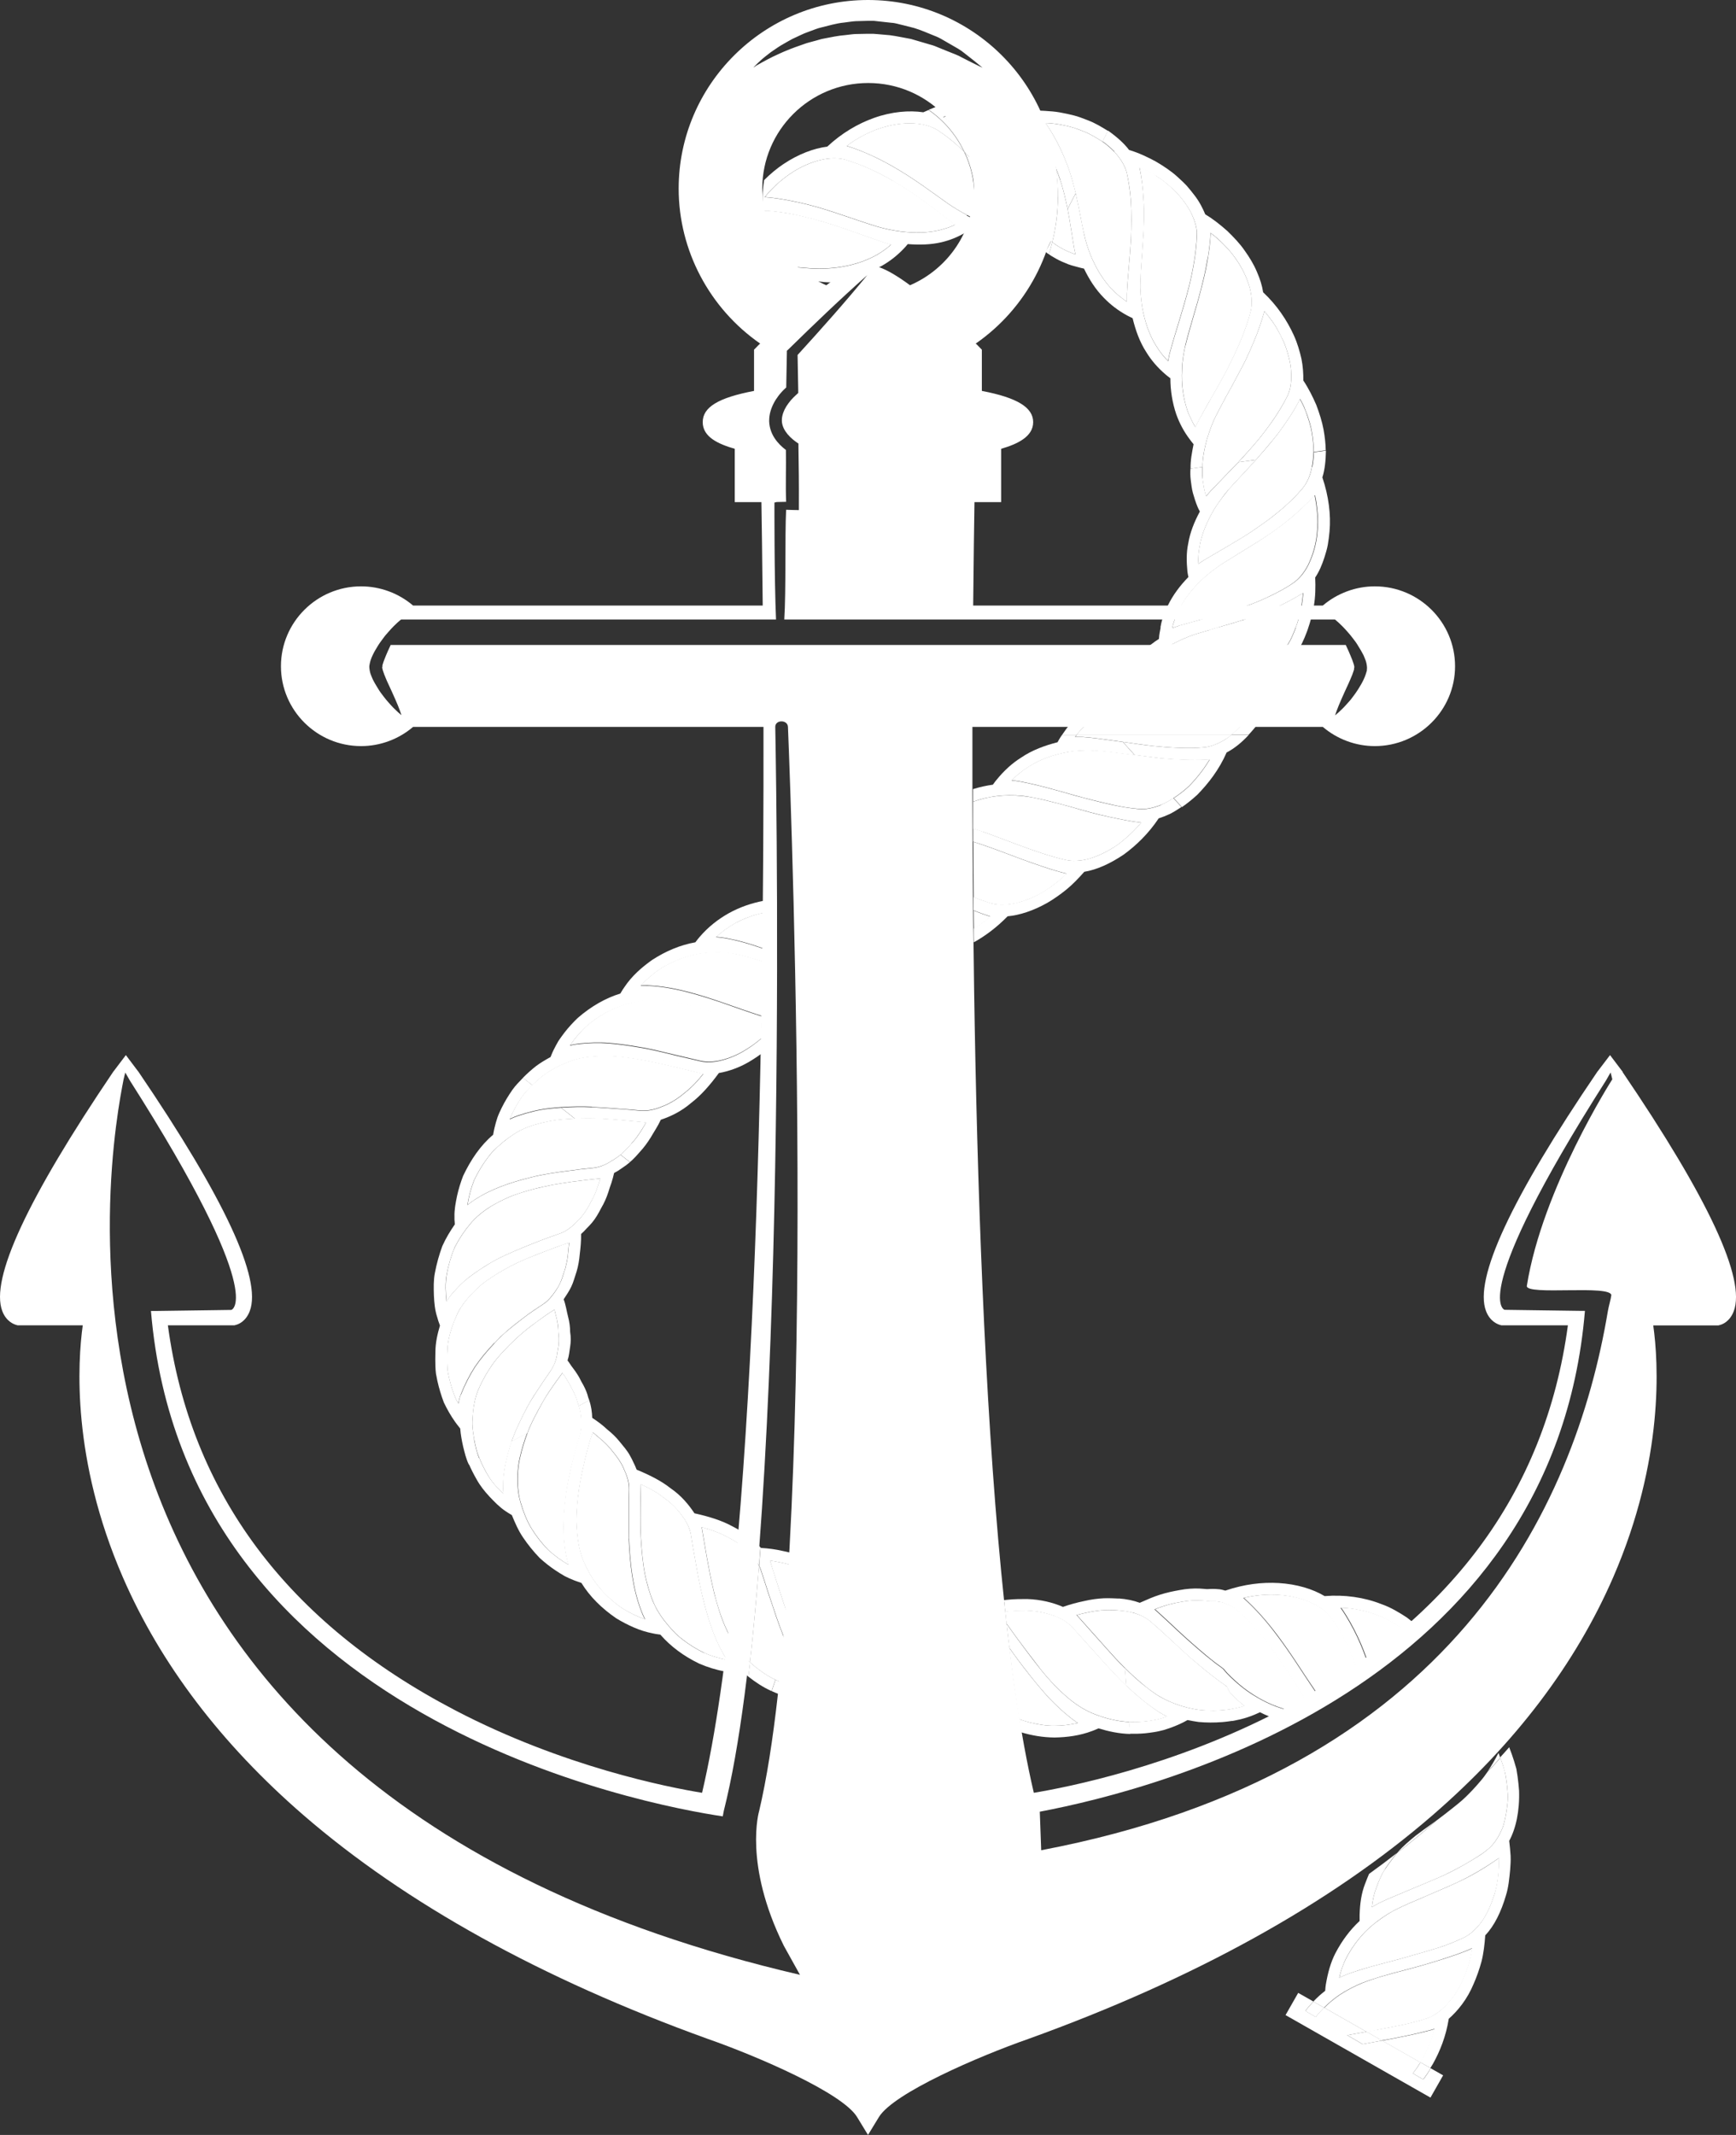 <svg xmlns="http://www.w3.org/2000/svg" width="48" height="59" viewBox="0 0 48 59" fill="none"><rect x="0" y="0" width="48" height="59" fill="#333333" stroke="none"/><path d="M44.868 29.621L44.862 29.612L44.856 29.606L44.799 29.531L44.517 29.158L44.176 29.606L44.17 29.612L44.164 29.621C41.783 33.118 40.75 35.343 41.088 36.232C41.199 36.522 41.412 36.596 41.472 36.614L41.514 36.626H43.352C42.727 41.266 40.055 44.843 35.401 47.269C32.424 48.82 29.516 49.39 28.585 49.545C27.079 43.148 26.872 28.55 26.887 20.088H36.575C36.974 20.428 37.486 20.619 38.013 20.619C39.235 20.619 40.232 19.629 40.232 18.412C40.232 17.194 39.238 16.204 38.013 16.204C37.486 16.204 36.974 16.395 36.575 16.735H26.908C26.92 15.434 26.935 14.443 26.944 13.877H27.681V12.403C28.136 12.271 28.567 12.066 28.567 11.666C28.567 11.266 28.139 10.992 27.148 10.803V9.664L27.046 9.559C27.046 9.559 27.022 9.532 26.98 9.494C28.378 8.524 29.232 6.922 29.232 5.212C29.232 2.336 26.884 0 24 0C21.116 0 18.765 2.339 18.765 5.212C18.765 6.922 19.619 8.524 21.017 9.494C20.978 9.532 20.954 9.556 20.951 9.559L20.849 9.664V10.803C19.858 10.992 19.43 11.254 19.43 11.666C19.43 12.078 19.861 12.271 20.316 12.403V13.877H21.053C21.062 14.443 21.077 15.434 21.089 16.735H11.422C11.024 16.395 10.511 16.204 9.984 16.204C8.762 16.204 7.768 17.194 7.768 18.412C7.768 19.629 8.762 20.619 9.984 20.619C10.511 20.619 11.024 20.428 11.422 20.088H21.11C21.125 28.55 20.918 43.148 19.412 49.545C18.478 49.393 15.573 48.823 12.593 47.269C7.942 44.843 5.268 41.266 4.642 36.626H6.48L6.522 36.614C6.585 36.599 6.795 36.525 6.906 36.232C7.244 35.343 6.208 33.118 3.83 29.621L3.824 29.612L3.818 29.606L3.761 29.531L3.48 29.158L3.198 29.531L3.141 29.606L3.135 29.612L3.129 29.621C0.76 33.121 -0.276 35.343 0.063 36.232C0.173 36.522 0.386 36.596 0.446 36.614L0.488 36.626H2.288C2.147 37.641 1.976 40.317 3.396 43.587C4.435 45.98 6.115 48.191 8.388 50.16C11.215 52.606 14.974 54.686 19.559 56.342C20.945 56.825 23.293 57.839 23.698 58.505L24 59L24.302 58.505C24.707 57.842 27.055 56.828 28.438 56.345C33.029 54.689 36.785 52.609 39.612 50.163C41.888 48.194 43.565 45.98 44.604 43.59C46.024 40.32 45.856 37.647 45.712 36.629H47.512L47.554 36.617C47.617 36.602 47.827 36.528 47.938 36.235C48.276 35.346 47.24 33.121 44.862 29.624L44.868 29.621ZM20.897 1.826C20.855 1.853 20.831 1.868 20.831 1.868C20.831 1.868 20.849 1.847 20.885 1.811C20.921 1.775 20.972 1.722 21.044 1.659C21.113 1.596 21.206 1.525 21.311 1.444C21.422 1.369 21.541 1.28 21.685 1.202C21.757 1.164 21.829 1.116 21.907 1.077C21.988 1.038 22.071 0.999 22.155 0.961C22.239 0.919 22.332 0.889 22.425 0.853C22.518 0.82 22.613 0.779 22.712 0.758C22.913 0.71 23.119 0.644 23.335 0.624C23.443 0.612 23.551 0.591 23.662 0.585L23.994 0.576H24.159L24.323 0.594C24.434 0.606 24.542 0.618 24.65 0.63C24.761 0.635 24.863 0.674 24.967 0.695C25.069 0.722 25.174 0.746 25.273 0.773C25.471 0.832 25.653 0.916 25.827 0.985C25.917 1.017 25.997 1.059 26.072 1.104C26.15 1.149 26.222 1.19 26.294 1.232C26.435 1.313 26.567 1.384 26.668 1.471C26.773 1.551 26.863 1.623 26.938 1.683C27.085 1.802 27.166 1.871 27.166 1.871C27.166 1.871 27.067 1.826 26.899 1.742C26.815 1.701 26.716 1.65 26.599 1.59C26.489 1.525 26.348 1.477 26.201 1.417C26.129 1.387 26.051 1.358 25.974 1.325C25.896 1.292 25.815 1.256 25.728 1.235C25.554 1.187 25.375 1.128 25.189 1.077C24.997 1.044 24.803 0.999 24.602 0.973C24.5 0.964 24.398 0.955 24.297 0.946L24.144 0.934H23.988L23.68 0.94C23.578 0.94 23.476 0.961 23.374 0.97C23.171 0.985 22.976 1.029 22.784 1.065C22.688 1.08 22.598 1.116 22.506 1.137C22.416 1.164 22.326 1.181 22.242 1.214C22.074 1.274 21.91 1.328 21.766 1.39C21.619 1.447 21.49 1.513 21.371 1.566C21.257 1.626 21.155 1.674 21.074 1.722C20.993 1.769 20.927 1.802 20.885 1.829L20.897 1.826ZM21.077 5.209C21.077 3.601 22.389 2.294 24.006 2.294C25.623 2.294 26.932 3.601 26.932 5.209C26.932 6.373 26.228 7.423 25.162 7.883C24.5 7.396 24.198 7.328 24.006 7.328C23.814 7.328 23.509 7.393 22.847 7.883C21.781 7.423 21.077 6.37 21.077 5.209ZM3.417 29.83C3.432 29.755 3.465 29.642 3.465 29.642L3.59 29.86C7.43 35.889 6.397 36.2 6.397 36.2L4.336 36.229H4.174C5.121 47.54 17.936 49.891 19.984 50.196L20.014 50.04C21.787 43.017 21.487 22.83 21.436 20.088C21.433 19.886 21.778 19.883 21.787 20.088C21.898 22.857 22.649 43.005 20.99 50.049C20.99 50.049 20.55 51.508 21.673 53.773L22.119 54.575C-0.42 49.336 3.105 31.432 3.417 29.83ZM10.805 17.818C10.778 17.875 10.751 17.934 10.724 17.994C10.688 18.072 10.655 18.155 10.625 18.233C10.61 18.271 10.595 18.313 10.586 18.346C10.583 18.358 10.58 18.37 10.574 18.385V18.421L10.568 18.438V18.444C10.568 18.48 10.598 18.57 10.625 18.641C10.658 18.719 10.688 18.802 10.727 18.88C10.799 19.038 10.868 19.184 10.925 19.316C11.041 19.575 11.101 19.763 11.101 19.763C11.101 19.763 10.943 19.644 10.751 19.423C10.703 19.369 10.652 19.31 10.601 19.241C10.55 19.175 10.496 19.104 10.451 19.026C10.404 18.949 10.353 18.868 10.308 18.776C10.266 18.677 10.221 18.594 10.212 18.438V18.406L10.221 18.352C10.227 18.319 10.236 18.286 10.245 18.253C10.263 18.194 10.284 18.149 10.305 18.104C10.347 18.012 10.398 17.931 10.445 17.854C10.493 17.773 10.547 17.704 10.595 17.639C10.643 17.57 10.697 17.511 10.745 17.457C10.931 17.242 11.086 17.123 11.092 17.12H21.457C21.407 15.974 21.413 13.889 21.413 13.889L21.475 13.874L21.736 13.868C21.718 13.417 21.739 12.883 21.73 12.435C21.616 12.349 21.508 12.245 21.422 12.116C21.317 11.961 21.254 11.761 21.269 11.567C21.281 11.373 21.356 11.197 21.448 11.048C21.496 10.974 21.547 10.905 21.607 10.839C21.637 10.806 21.664 10.777 21.697 10.747C21.712 10.735 21.724 10.723 21.739 10.708L21.757 9.756V9.694L21.799 9.655C22.512 8.957 23.23 8.267 23.979 7.605C23.359 8.363 22.709 9.091 22.053 9.81L22.071 10.786V10.86L22.009 10.917C21.988 10.935 21.961 10.962 21.937 10.986C21.913 11.012 21.889 11.036 21.865 11.063C21.82 11.117 21.778 11.174 21.742 11.23C21.67 11.347 21.625 11.469 21.619 11.588C21.604 11.824 21.775 12.042 22.006 12.209L22.077 12.259V12.346C22.086 12.877 22.092 13.405 22.089 13.936V14.097L21.934 14.094L21.736 14.088C21.7 14.822 21.736 16.329 21.685 17.12H36.911C36.911 17.12 37.072 17.245 37.258 17.46C37.306 17.514 37.357 17.573 37.408 17.642C37.459 17.707 37.513 17.779 37.557 17.857C37.605 17.934 37.656 18.018 37.701 18.107C37.74 18.206 37.788 18.289 37.797 18.444V18.477L37.794 18.495V18.531C37.782 18.564 37.773 18.597 37.764 18.629C37.746 18.686 37.725 18.734 37.704 18.779C37.662 18.871 37.611 18.952 37.563 19.032C37.516 19.11 37.462 19.181 37.414 19.247C37.366 19.316 37.315 19.375 37.264 19.429C37.072 19.65 36.914 19.769 36.914 19.769C36.914 19.769 36.974 19.581 37.09 19.322C37.147 19.19 37.216 19.041 37.288 18.886C37.324 18.808 37.357 18.725 37.39 18.647C37.405 18.608 37.417 18.567 37.429 18.534C37.432 18.522 37.435 18.507 37.441 18.495V18.459L37.447 18.441V18.435C37.447 18.4 37.417 18.31 37.39 18.238C37.357 18.161 37.327 18.077 37.291 18C37.264 17.94 37.237 17.881 37.21 17.824H10.805V17.818ZM44.55 35.803C44.544 35.883 44.478 36.107 44.458 36.229C43.544 41.686 40.139 48.978 28.789 51.132L28.75 50.067C32.146 49.426 42.957 46.582 43.823 36.226H43.661L41.6 36.197C41.6 36.197 40.567 35.886 44.407 29.857L44.532 29.639C44.532 29.639 44.565 29.752 44.58 29.827C44.58 29.827 42.646 32.84 42.217 35.534C42.172 35.815 44.58 35.489 44.553 35.803H44.55Z" fill="white"></path><path d="M27.174 22.985C27.486 23.096 27.806 23.224 28.136 23.343C28.567 23.502 29.022 23.666 29.474 23.767C29.645 23.806 29.858 23.797 30.091 23.74C30.349 23.666 30.628 23.534 30.894 23.352C31.128 23.179 31.352 22.974 31.553 22.735C31.259 22.702 30.966 22.639 30.684 22.58C30.328 22.508 29.972 22.407 29.63 22.305C29.418 22.245 29.214 22.192 29.016 22.144C28.816 22.093 28.621 22.049 28.432 22.019C28.208 21.983 27.968 21.974 27.726 21.986C27.507 22.001 27.297 22.037 27.094 22.096C27.028 22.114 26.968 22.138 26.905 22.159C26.905 22.404 26.905 22.648 26.905 22.899C26.995 22.929 27.082 22.956 27.172 22.988L27.174 22.985Z" fill="white"></path><path d="M27.384 24.96C27.549 25.011 27.759 25.023 27.989 24.981C28.247 24.934 28.528 24.832 28.801 24.677C29.04 24.534 29.28 24.361 29.495 24.146C29.064 24.042 28.645 23.889 28.25 23.746C27.776 23.57 27.336 23.397 26.914 23.266C26.914 23.764 26.92 24.277 26.923 24.799C27.076 24.856 27.231 24.913 27.384 24.963V24.96Z" fill="white"></path><path d="M27.387 25.334C27.231 25.283 27.076 25.226 26.923 25.166C26.923 25.334 26.926 25.503 26.929 25.674C27.085 25.575 27.24 25.465 27.387 25.334Z" fill="white"></path><path d="M32.412 17.358C32.433 17.352 32.451 17.343 32.469 17.337H32.418C32.418 17.337 32.415 17.352 32.412 17.358Z" fill="white"></path><path d="M14.65 38.754C14.707 38.655 14.773 38.557 14.833 38.464C14.956 38.273 15.079 38.094 15.195 37.927C15.207 37.912 15.216 37.897 15.225 37.882C15.309 37.76 15.369 37.617 15.399 37.459C15.411 37.411 15.411 37.36 15.423 37.306C15.432 37.256 15.441 37.202 15.447 37.148C15.456 37.041 15.453 36.934 15.438 36.82C15.438 36.719 15.426 36.617 15.408 36.513C15.39 36.408 15.351 36.301 15.333 36.191L15.165 36.298L15.007 36.408C14.902 36.483 14.794 36.561 14.686 36.644C14.405 36.856 14.156 37.089 13.911 37.351C13.836 37.432 13.764 37.515 13.695 37.602C13.626 37.688 13.572 37.775 13.512 37.864C13.398 38.043 13.3 38.231 13.216 38.428C13.123 38.661 13.078 38.932 13.063 39.225C13.048 39.413 13.081 39.589 13.111 39.774C13.147 39.953 13.183 40.144 13.261 40.308C13.32 40.451 13.386 40.588 13.464 40.723C13.584 40.946 13.752 41.12 13.922 41.287C13.914 41.191 13.911 41.102 13.914 41.033C13.916 40.738 13.976 40.436 14.054 40.15C14.081 40.045 14.111 39.941 14.147 39.84C14.231 39.577 14.366 39.303 14.492 39.052C14.542 38.95 14.596 38.852 14.65 38.757V38.754Z" fill="white"></path><path d="M36.47 55.163C36.47 55.163 36.473 55.16 36.476 55.157C36.476 55.157 36.473 55.16 36.47 55.163Z" fill="white"></path><path d="M20.107 42.471C19.897 42.355 19.657 42.271 19.403 42.203C19.448 42.477 19.496 42.748 19.541 43.011C19.574 43.187 19.607 43.363 19.64 43.536C19.675 43.709 19.714 43.879 19.756 44.052C19.81 44.264 19.87 44.47 19.942 44.67C20.008 44.858 20.086 45.031 20.173 45.198C20.265 44.392 20.349 43.542 20.427 42.659C20.328 42.59 20.221 42.528 20.11 42.471H20.107Z" fill="white"></path><path d="M33.437 17.412C33.296 17.454 33.155 17.493 33.026 17.534C32.82 17.603 32.613 17.698 32.409 17.803C32.278 17.878 32.155 17.958 32.038 18.045H35.44C35.497 17.97 35.554 17.892 35.608 17.806C35.695 17.669 35.761 17.508 35.824 17.343C35.824 17.343 35.824 17.337 35.824 17.334H33.685C33.601 17.358 33.514 17.385 33.431 17.409L33.437 17.412Z" fill="white"></path><path d="M30.25 20.739C30.139 20.733 30.026 20.733 29.909 20.739C29.789 20.745 29.672 20.754 29.555 20.775C29.142 20.846 28.744 20.983 28.414 21.204C28.25 21.306 28.103 21.428 27.971 21.565C28.052 21.571 28.13 21.58 28.19 21.592C28.684 21.682 29.181 21.828 29.72 21.98C30.058 22.075 30.4 22.159 30.756 22.239C30.999 22.293 31.244 22.335 31.487 22.353C31.664 22.371 31.879 22.332 32.11 22.239C32.224 22.195 32.337 22.126 32.451 22.052C32.595 21.959 32.739 21.849 32.874 21.723C33.083 21.509 33.281 21.261 33.446 20.986C33.419 20.986 33.392 20.989 33.362 20.992C32.928 21.007 32.505 20.989 32.11 20.954C31.861 20.921 31.616 20.891 31.373 20.861C31.149 20.831 30.927 20.804 30.705 20.777C30.547 20.76 30.394 20.745 30.247 20.736L30.25 20.739Z" fill="white"></path><path d="M19.43 44.136C19.346 43.799 19.283 43.441 19.223 43.098C19.202 42.984 19.181 42.868 19.16 42.752C19.142 42.635 19.122 42.522 19.104 42.405C19.074 42.241 18.996 42.068 18.873 41.904C18.741 41.713 18.564 41.534 18.349 41.385C18.169 41.239 17.953 41.123 17.723 41.018C17.711 41.424 17.705 41.839 17.711 42.262C17.723 42.587 17.747 42.913 17.789 43.229C17.831 43.548 17.906 43.834 18.004 44.121C18.046 44.234 18.097 44.351 18.157 44.464C18.22 44.575 18.292 44.685 18.373 44.789C18.52 44.977 18.684 45.162 18.873 45.305C19.062 45.452 19.265 45.577 19.475 45.678C19.675 45.771 19.885 45.828 20.095 45.869C20.095 45.863 20.095 45.857 20.095 45.851C20.05 45.786 20.011 45.723 19.981 45.669C19.723 45.207 19.562 44.673 19.43 44.136Z" fill="white"></path><path d="M29.726 20.363C29.804 20.363 29.879 20.363 29.942 20.366C30.199 20.384 30.475 20.422 30.747 20.461C30.846 20.476 30.948 20.488 31.05 20.503C31.316 20.539 31.601 20.584 31.888 20.616C32.116 20.637 32.349 20.658 32.589 20.667C32.829 20.676 33.074 20.676 33.308 20.652C33.329 20.652 33.347 20.646 33.368 20.643C33.532 20.616 33.718 20.539 33.91 20.416C33.955 20.387 34.003 20.351 34.048 20.312H29.771C29.759 20.33 29.744 20.345 29.729 20.363H29.726Z" fill="white"></path><path d="M34.09 47.555C34.09 47.555 34.093 47.555 34.099 47.555C34.096 47.555 34.093 47.555 34.09 47.555Z" fill="white"></path><path d="M39.381 52.421C39.097 52.544 38.815 52.657 38.57 52.785C38.369 52.887 38.18 53.021 37.992 53.167C37.656 53.436 37.411 53.761 37.222 54.116C37.135 54.289 37.072 54.468 37.033 54.656C37.105 54.62 37.174 54.587 37.234 54.566C37.465 54.48 37.71 54.402 37.965 54.334C38.225 54.265 38.486 54.197 38.749 54.125C39.082 54.029 39.429 53.934 39.78 53.824C40.019 53.749 40.241 53.654 40.465 53.552C40.627 53.477 40.792 53.334 40.945 53.14C41.112 52.919 41.241 52.618 41.34 52.296C41.424 52.007 41.448 51.672 41.451 51.344C41.064 51.619 40.681 51.845 40.286 52.024C39.971 52.171 39.666 52.296 39.384 52.418L39.381 52.421Z" fill="white"></path><path d="M21.287 43.127L21.311 43.199C21.427 43.581 21.55 43.948 21.673 44.324C21.697 44.401 21.724 44.476 21.751 44.551C21.781 44.124 21.811 43.685 21.835 43.238C21.661 43.19 21.475 43.154 21.287 43.124V43.127Z" fill="white"></path><path d="M38.597 44.885C38.441 44.786 38.273 44.697 38.093 44.634C37.935 44.572 37.767 44.521 37.599 44.491C37.429 44.455 37.255 44.434 37.084 44.431C37.261 44.682 37.414 44.962 37.539 45.225C37.662 45.484 37.764 45.744 37.842 46.001C38.222 45.723 38.582 45.434 38.923 45.135C38.824 45.046 38.719 44.956 38.597 44.885Z" fill="white"></path><path d="M29.154 47.692C29.376 47.692 29.591 47.665 29.801 47.615C29.726 47.567 29.657 47.519 29.606 47.477C29.397 47.313 29.202 47.131 29.016 46.937C28.831 46.737 28.654 46.523 28.48 46.305C28.283 46.06 28.094 45.804 27.905 45.538C27.989 46.233 28.079 46.893 28.175 47.51C28.271 47.546 28.369 47.573 28.468 47.6C28.693 47.654 28.927 47.695 29.154 47.692Z" fill="white"></path><path d="M37.429 45.86C37.366 45.69 37.291 45.529 37.207 45.359C37.093 45.126 36.965 44.921 36.815 44.706C36.707 44.557 36.524 44.413 36.288 44.3C36.021 44.175 35.695 44.091 35.347 44.073C35.039 44.052 34.715 44.082 34.392 44.157C34.736 44.467 35.033 44.81 35.293 45.153C35.71 45.702 36.033 46.239 36.339 46.681C36.386 46.755 36.437 46.824 36.491 46.893C36.857 46.672 37.21 46.445 37.548 46.206C37.513 46.093 37.471 45.977 37.429 45.86Z" fill="white"></path><path d="M32.002 46.845C32.2 46.97 32.436 47.075 32.688 47.152C32.916 47.221 33.149 47.266 33.383 47.272C33.499 47.278 33.616 47.275 33.733 47.269C33.79 47.266 33.85 47.26 33.907 47.254L33.994 47.242C34.009 47.242 34.03 47.236 34.042 47.236C34.042 47.236 34.042 47.236 34.054 47.23C34.09 47.224 34.131 47.218 34.17 47.209C34.251 47.194 34.332 47.17 34.416 47.146C34.356 47.099 34.299 47.054 34.257 47.015C34.173 46.934 34.081 46.854 34.006 46.767C33.982 46.723 33.955 46.681 33.94 46.636C33.937 46.612 33.904 46.594 33.877 46.574L33.793 46.514C33.571 46.356 33.356 46.183 33.143 46.004C32.877 45.786 32.613 45.535 32.352 45.294C32.176 45.132 32.002 44.971 31.828 44.822C31.703 44.712 31.526 44.619 31.319 44.566C31.218 44.539 31.107 44.518 30.993 44.509C30.849 44.5 30.699 44.488 30.544 44.497C30.295 44.506 30.038 44.566 29.774 44.631L29.825 44.688C30.097 44.992 30.361 45.288 30.616 45.574C30.78 45.759 30.948 45.941 31.116 46.105C31.28 46.269 31.448 46.421 31.622 46.565C31.748 46.669 31.876 46.764 32.008 46.851L32.002 46.845Z" fill="white"></path><path d="M28.744 46.096C29.019 46.442 29.304 46.74 29.615 46.991C29.801 47.137 30.026 47.278 30.265 47.37C30.571 47.489 30.9 47.573 31.227 47.585C31.364 47.591 31.499 47.588 31.637 47.576C31.858 47.555 32.071 47.516 32.275 47.436C32.194 47.397 32.122 47.361 32.065 47.325C31.825 47.17 31.601 46.991 31.382 46.8C31.304 46.732 31.227 46.66 31.149 46.588C30.948 46.4 30.753 46.186 30.559 45.974C30.259 45.643 29.948 45.3 29.639 44.953C29.627 44.938 29.612 44.926 29.6 44.915C29.486 44.81 29.337 44.721 29.157 44.655C28.932 44.572 28.669 44.515 28.387 44.506C28.196 44.506 27.998 44.509 27.794 44.536C27.806 44.646 27.818 44.757 27.83 44.867C27.92 44.992 28.01 45.117 28.1 45.243C28.312 45.526 28.525 45.813 28.744 46.093V46.096Z" fill="white"></path><path d="M34.075 47.561C34.075 47.561 34.062 47.561 34.057 47.564C34.062 47.564 34.069 47.564 34.078 47.561H34.075Z" fill="white"></path><path d="M35.168 45.547C34.892 45.18 34.578 44.807 34.209 44.491C34.137 44.431 34.054 44.377 33.949 44.333C33.895 44.312 33.847 44.288 33.772 44.273C33.727 44.267 33.682 44.258 33.637 44.252C33.586 44.249 33.529 44.252 33.476 44.252C33.437 44.252 33.437 44.249 33.419 44.246L33.374 44.24C33.344 44.237 33.314 44.234 33.281 44.231C33.218 44.225 33.155 44.225 33.089 44.225C32.958 44.225 32.823 44.24 32.688 44.264C32.442 44.303 32.191 44.369 31.939 44.473C32.143 44.655 32.346 44.846 32.553 45.04C32.817 45.288 33.08 45.517 33.353 45.747C33.437 45.816 33.52 45.884 33.607 45.95L33.736 46.045C33.778 46.078 33.829 46.108 33.853 46.141C33.958 46.275 34.108 46.406 34.245 46.529C34.41 46.672 34.602 46.806 34.793 46.917C35.129 47.111 35.473 47.236 35.8 47.295C35.925 47.227 36.051 47.155 36.177 47.084C35.883 46.618 35.569 46.093 35.168 45.553V45.547Z" fill="white"></path><path d="M15.552 37.942L15.51 37.999C15.402 38.145 15.291 38.3 15.183 38.461C15.072 38.622 14.986 38.783 14.893 38.953C14.782 39.162 14.659 39.392 14.584 39.607C14.504 39.822 14.435 40.045 14.384 40.269C14.342 40.436 14.327 40.591 14.318 40.752C14.312 40.875 14.315 41.006 14.327 41.14C14.333 41.209 14.342 41.275 14.354 41.346C14.366 41.412 14.384 41.477 14.405 41.546C14.476 41.785 14.569 42.029 14.701 42.244C14.833 42.456 14.989 42.656 15.162 42.835C15.336 42.993 15.528 43.133 15.725 43.247C15.698 43.157 15.678 43.074 15.662 43.005C15.552 42.471 15.576 41.904 15.645 41.355C15.689 41.006 15.767 40.654 15.851 40.323C15.905 40.099 15.98 39.869 16.037 39.657C16.082 39.502 16.079 39.329 16.067 39.138C16.058 39.046 16.037 38.95 16.007 38.858C15.962 38.745 15.941 38.619 15.881 38.503C15.785 38.318 15.692 38.13 15.555 37.945L15.552 37.942Z" fill="white"></path><path d="M20.065 28.078C19.436 27.863 18.816 27.675 18.229 27.64C18.109 27.631 17.983 27.631 17.858 27.64C17.732 27.652 17.603 27.675 17.474 27.705C17.004 27.807 16.564 28.049 16.207 28.362C16.04 28.523 15.89 28.696 15.767 28.881C15.857 28.863 15.941 28.848 16.01 28.839C16.282 28.812 16.552 28.8 16.828 28.821C17.103 28.842 17.378 28.881 17.654 28.929C17.995 28.982 18.352 29.075 18.69 29.155C18.918 29.209 19.145 29.263 19.379 29.317C19.544 29.352 19.738 29.346 19.942 29.296C20.173 29.239 20.424 29.137 20.655 28.985C20.796 28.899 20.933 28.797 21.065 28.681C21.065 28.595 21.068 28.511 21.071 28.424C20.736 28.311 20.4 28.189 20.068 28.072L20.065 28.078Z" fill="white"></path><path d="M38.294 51.654C38.189 51.819 38.12 51.992 38.055 52.171C37.989 52.344 37.95 52.523 37.932 52.705C37.998 52.663 38.064 52.627 38.117 52.6C38.381 52.466 38.69 52.35 38.98 52.224C39.276 52.099 39.591 51.974 39.92 51.825C40.127 51.726 40.334 51.619 40.543 51.499C40.747 51.377 40.969 51.252 41.151 51.096C41.292 50.98 41.424 50.792 41.532 50.545C41.592 50.407 41.621 50.24 41.651 50.07C41.675 49.897 41.705 49.718 41.684 49.518C41.672 49.345 41.648 49.166 41.615 48.987C41.583 48.853 41.535 48.716 41.487 48.581C41.373 48.707 41.256 48.832 41.136 48.957C41.067 49.059 40.995 49.154 40.915 49.244C40.789 49.393 40.66 49.53 40.528 49.658C40.397 49.787 40.247 49.9 40.109 50.011C39.977 50.115 39.855 50.21 39.729 50.303C39.699 50.33 39.669 50.357 39.636 50.386C39.315 50.664 38.98 50.935 38.636 51.204C38.576 51.273 38.519 51.341 38.471 51.413C38.408 51.493 38.351 51.574 38.3 51.654H38.294Z" fill="white"></path><path d="M38.076 56.097C38.525 56.014 39.007 55.927 39.447 55.784C39.465 55.778 39.483 55.772 39.504 55.763C39.654 55.703 39.81 55.593 39.962 55.444C40.058 55.348 40.148 55.238 40.235 55.115C40.319 54.993 40.391 54.85 40.456 54.704C40.57 54.438 40.669 54.158 40.711 53.841C40.447 53.967 40.16 54.056 39.884 54.146C39.531 54.259 39.184 54.358 38.842 54.447C38.414 54.557 38.013 54.665 37.662 54.805C37.456 54.889 37.237 55.002 37.036 55.136C36.884 55.241 36.743 55.357 36.617 55.485L37.791 56.154C37.89 56.136 37.983 56.121 38.082 56.103L38.076 56.097Z" fill="white"></path><path d="M31.628 6.066C31.625 6.248 31.619 6.427 31.604 6.606C31.58 7.041 31.538 7.447 31.532 7.814C31.523 8.038 31.547 8.264 31.58 8.488C31.655 8.885 31.774 9.255 31.972 9.562C32.062 9.714 32.173 9.852 32.296 9.974C32.311 9.896 32.323 9.828 32.337 9.768C32.49 9.198 32.7 8.593 32.877 7.903C32.984 7.459 33.074 6.982 33.092 6.501C33.104 6.319 33.041 6.107 32.931 5.875C32.799 5.621 32.595 5.358 32.328 5.129C32.215 5.024 32.083 4.932 31.942 4.842C31.808 4.753 31.658 4.675 31.502 4.607C31.571 4.908 31.598 5.209 31.616 5.502C31.631 5.687 31.628 5.875 31.628 6.057V6.066Z" fill="white"></path><path d="M32.775 9.55C32.727 9.762 32.688 9.998 32.685 10.219C32.661 10.627 32.718 11.003 32.832 11.344C32.859 11.427 32.895 11.505 32.934 11.582C32.969 11.66 33.008 11.734 33.056 11.809C33.086 11.74 33.116 11.675 33.146 11.621C33.26 11.412 33.374 11.2 33.508 10.976C33.637 10.753 33.763 10.523 33.898 10.278C34.054 9.974 34.212 9.649 34.35 9.309C34.437 9.079 34.524 8.84 34.584 8.599C34.626 8.426 34.62 8.202 34.557 7.957C34.482 7.686 34.344 7.387 34.14 7.113C34.054 6.988 33.949 6.874 33.838 6.761C33.727 6.647 33.607 6.54 33.476 6.442C33.464 6.671 33.44 6.895 33.401 7.119C33.365 7.34 33.323 7.551 33.269 7.763C33.188 8.097 33.101 8.411 33.011 8.709C32.928 9.004 32.841 9.291 32.778 9.553L32.775 9.55Z" fill="white"></path><path d="M20.319 25.515C20.131 25.623 19.957 25.748 19.804 25.891C19.891 25.897 19.975 25.906 20.038 25.918C20.397 25.978 20.748 26.082 21.101 26.208C21.104 25.877 21.107 25.548 21.11 25.223C20.831 25.283 20.562 25.384 20.316 25.518L20.319 25.515Z" fill="white"></path><path d="M17.387 42.522C17.381 42.292 17.381 42.059 17.381 41.836C17.381 41.725 17.381 41.612 17.381 41.501C17.384 41.391 17.387 41.278 17.39 41.167C17.393 41.003 17.352 40.821 17.268 40.645C17.19 40.436 17.046 40.239 16.887 40.051C16.819 39.968 16.741 39.887 16.654 39.81C16.609 39.771 16.564 39.735 16.519 39.696C16.477 39.657 16.432 39.619 16.384 39.583C16.297 39.837 16.229 40.093 16.166 40.356C16.127 40.526 16.088 40.696 16.052 40.872C16.019 41.045 15.998 41.215 15.974 41.391C15.95 41.606 15.935 41.824 15.935 42.038C15.941 42.247 15.959 42.45 15.992 42.653C16.013 42.772 16.043 42.898 16.085 43.023C16.13 43.145 16.184 43.265 16.247 43.384C16.471 43.826 16.822 44.19 17.217 44.455C17.411 44.575 17.618 44.673 17.828 44.748C17.786 44.667 17.753 44.589 17.729 44.524C17.489 43.903 17.414 43.217 17.384 42.522H17.387Z" fill="white"></path><path d="M25.92 3.592C25.764 3.497 25.536 3.419 25.267 3.41C24.964 3.389 24.62 3.446 24.279 3.562C23.979 3.67 23.68 3.828 23.413 4.031C23.859 4.171 24.276 4.368 24.653 4.58C25.255 4.92 25.755 5.302 26.189 5.609C26.366 5.734 26.555 5.845 26.74 5.943C26.788 5.97 26.836 5.991 26.884 6.012C26.923 5.824 26.944 5.63 26.944 5.436C26.944 4.994 26.842 4.577 26.662 4.201C26.617 4.156 26.57 4.108 26.525 4.064C26.336 3.888 26.138 3.738 25.92 3.592Z" fill="white"></path><path d="M24.689 4.994C24.291 4.762 23.847 4.553 23.38 4.413C23.206 4.362 22.976 4.359 22.724 4.413C22.443 4.475 22.134 4.607 21.85 4.801C21.595 4.974 21.356 5.191 21.149 5.445C21.454 5.469 21.748 5.52 22.035 5.582C22.401 5.657 22.757 5.764 23.093 5.875C23.509 6.012 23.892 6.149 24.246 6.257C24.455 6.319 24.68 6.367 24.898 6.394C25.291 6.444 25.653 6.436 25.974 6.361C26.051 6.34 26.126 6.319 26.201 6.295C26.276 6.271 26.348 6.236 26.42 6.206C26.36 6.161 26.303 6.122 26.258 6.089C25.812 5.746 25.306 5.35 24.695 4.992L24.689 4.994Z" fill="white"></path><path d="M20.265 26.345C20.032 26.3 19.774 26.3 19.517 26.327C19.05 26.372 18.597 26.545 18.214 26.798C18.031 26.927 17.864 27.073 17.72 27.234C17.81 27.231 17.894 27.228 17.959 27.234C18.618 27.267 19.271 27.464 19.933 27.688C20.313 27.822 20.694 27.956 21.071 28.078C21.08 27.568 21.086 27.067 21.092 26.569C20.811 26.473 20.535 26.396 20.262 26.348L20.265 26.345Z" fill="white"></path><path d="M13.668 37.121C13.728 37.059 13.788 36.996 13.848 36.934C13.914 36.874 13.982 36.814 14.048 36.755C14.183 36.641 14.321 36.531 14.459 36.429C14.635 36.289 14.833 36.161 15.019 36.038C15.156 35.949 15.258 35.821 15.366 35.666C15.426 35.579 15.48 35.483 15.519 35.379C15.54 35.328 15.558 35.275 15.573 35.221C15.591 35.164 15.615 35.105 15.63 35.045C15.659 34.938 15.683 34.824 15.698 34.705C15.713 34.586 15.719 34.463 15.734 34.341C15.534 34.404 15.348 34.475 15.156 34.547C14.965 34.621 14.77 34.696 14.575 34.776C14.258 34.905 13.988 35.051 13.71 35.221C13.575 35.307 13.437 35.397 13.318 35.495C13.201 35.597 13.09 35.701 12.985 35.818C12.901 35.91 12.82 36.015 12.743 36.131C12.665 36.247 12.614 36.376 12.557 36.507C12.467 36.749 12.38 37.011 12.371 37.28C12.362 37.414 12.359 37.548 12.365 37.682C12.365 37.751 12.371 37.817 12.377 37.882C12.389 37.948 12.401 38.014 12.416 38.079C12.446 38.205 12.479 38.327 12.521 38.446C12.563 38.566 12.605 38.682 12.671 38.786C12.689 38.694 12.71 38.607 12.74 38.536C12.847 38.261 12.976 38.011 13.126 37.775C13.285 37.539 13.473 37.318 13.665 37.116L13.668 37.121Z" fill="white"></path><path d="M12.868 35.379C13.006 35.266 13.147 35.164 13.294 35.069C13.437 34.973 13.587 34.884 13.737 34.803C13.887 34.723 14.054 34.651 14.216 34.58C14.638 34.398 15.057 34.233 15.48 34.09C15.636 34.036 15.785 33.929 15.92 33.792C16.088 33.643 16.226 33.446 16.336 33.222C16.453 33.031 16.528 32.807 16.6 32.569C16.33 32.593 16.07 32.625 15.797 32.661C15.623 32.688 15.444 32.712 15.27 32.745C15.1 32.78 14.929 32.816 14.755 32.861C14.542 32.918 14.336 32.98 14.132 33.058C13.941 33.139 13.755 33.231 13.581 33.335C13.374 33.464 13.153 33.634 12.985 33.846C12.829 34.033 12.689 34.245 12.575 34.469C12.473 34.708 12.398 34.964 12.353 35.218C12.311 35.466 12.323 35.722 12.347 35.961C12.401 35.88 12.458 35.806 12.503 35.752C12.62 35.618 12.74 35.492 12.868 35.379Z" fill="white"></path><path d="M22.023 7.381C22.179 7.396 22.329 7.408 22.473 7.417C22.691 7.429 22.925 7.417 23.146 7.39C23.551 7.337 23.916 7.223 24.228 7.05C24.377 6.967 24.515 6.868 24.641 6.755C24.569 6.734 24.5 6.716 24.443 6.698C23.997 6.549 23.515 6.364 22.988 6.194C22.658 6.095 22.308 5.994 21.949 5.922C21.703 5.875 21.454 5.839 21.206 5.821C21.179 5.821 21.146 5.821 21.116 5.821C21.194 6.4 21.445 6.934 21.823 7.36C21.889 7.366 21.958 7.372 22.02 7.378L22.023 7.381Z" fill="white"></path><path d="M17.45 31.611C17.609 31.444 17.738 31.238 17.867 31.017L17.792 31.008C17.411 30.972 17.019 30.934 16.624 30.91C16.381 30.901 16.142 30.898 15.902 30.91C15.668 30.922 15.429 30.934 15.213 30.978C15.055 31.008 14.896 31.047 14.74 31.095C14.623 31.131 14.504 31.178 14.384 31.238C14.267 31.301 14.156 31.375 14.045 31.456C13.947 31.53 13.848 31.611 13.755 31.697C13.659 31.781 13.575 31.876 13.5 31.975C13.348 32.175 13.216 32.393 13.111 32.616C13.024 32.84 12.964 33.067 12.928 33.297C13.003 33.237 13.072 33.186 13.132 33.15C13.59 32.849 14.132 32.67 14.674 32.536C15.01 32.449 15.375 32.398 15.716 32.354C15.83 32.339 15.944 32.324 16.061 32.309C16.175 32.297 16.291 32.285 16.408 32.273C16.573 32.255 16.747 32.19 16.908 32.082C16.995 32.032 17.082 31.975 17.163 31.906C17.265 31.823 17.36 31.721 17.453 31.614L17.45 31.611Z" fill="white"></path><path d="M33.248 13.223C33.272 13.393 33.29 13.554 33.35 13.715C33.395 13.656 33.44 13.602 33.481 13.56C33.667 13.369 33.847 13.181 34.027 12.993C34.099 12.919 34.167 12.847 34.239 12.773C34.419 12.579 34.608 12.37 34.796 12.146C35.084 11.791 35.371 11.391 35.587 10.962C35.596 10.944 35.605 10.926 35.614 10.905C35.683 10.747 35.71 10.55 35.701 10.323C35.698 10.18 35.677 10.028 35.635 9.873C35.593 9.717 35.548 9.556 35.473 9.401C35.41 9.264 35.335 9.124 35.252 8.989C35.165 8.858 35.066 8.727 34.961 8.602C34.877 8.897 34.784 9.171 34.667 9.443C34.596 9.616 34.521 9.783 34.443 9.947C34.362 10.111 34.275 10.272 34.191 10.428C34.093 10.618 33.988 10.803 33.889 10.982C33.79 11.162 33.706 11.329 33.619 11.496C33.517 11.693 33.446 11.907 33.377 12.119C33.302 12.391 33.251 12.656 33.248 12.907C33.242 13.014 33.242 13.119 33.254 13.223H33.248Z" fill="white"></path><path d="M39.342 56.882C39.48 56.637 39.594 56.365 39.672 56.073L39.594 56.097C39.19 56.207 38.782 56.288 38.39 56.362C38.33 56.374 38.27 56.383 38.213 56.395L39.273 56.998C39.297 56.959 39.321 56.923 39.342 56.885V56.882Z" fill="white"></path><path d="M33.967 13.534C33.895 13.617 33.829 13.704 33.763 13.793C33.694 13.883 33.631 13.975 33.574 14.07C33.374 14.411 33.227 14.748 33.17 15.088C33.14 15.252 33.122 15.416 33.134 15.586C33.194 15.541 33.251 15.503 33.302 15.473C33.514 15.348 33.724 15.225 33.934 15.103C34.149 14.975 34.389 14.837 34.614 14.685C34.754 14.59 34.901 14.488 35.048 14.381C35.195 14.273 35.329 14.16 35.473 14.041C35.566 13.957 35.662 13.874 35.752 13.784C35.842 13.695 35.925 13.602 36.006 13.507C36.123 13.369 36.228 13.161 36.273 12.904C36.297 12.779 36.312 12.641 36.318 12.495C36.318 12.316 36.3 12.128 36.267 11.937C36.243 11.785 36.192 11.633 36.141 11.478C36.114 11.4 36.087 11.326 36.054 11.251C36.018 11.176 35.982 11.102 35.943 11.03L35.904 11.105C35.806 11.296 35.689 11.478 35.569 11.654C35.449 11.83 35.332 11.994 35.201 12.152C35.039 12.352 34.877 12.537 34.721 12.713C34.569 12.88 34.419 13.044 34.266 13.205C34.164 13.319 34.054 13.429 33.961 13.536L33.967 13.534Z" fill="white"></path><path d="M34.461 16.744C34.685 16.669 34.898 16.577 35.114 16.472C35.329 16.368 35.554 16.252 35.749 16.114C35.898 16.013 36.054 15.837 36.171 15.604C36.297 15.341 36.398 15.013 36.419 14.661C36.434 14.503 36.437 14.342 36.419 14.178C36.404 14.014 36.383 13.85 36.348 13.686C36.141 13.915 35.913 14.121 35.695 14.309C35.401 14.551 35.102 14.763 34.802 14.954C34.452 15.171 34.114 15.38 33.772 15.592C33.598 15.711 33.407 15.852 33.248 16.001C32.961 16.272 32.73 16.562 32.577 16.878C32.565 16.905 32.556 16.929 32.544 16.956H33.799C34.012 16.893 34.227 16.824 34.455 16.744H34.461Z" fill="white"></path><path d="M36.027 16.389C35.641 16.624 35.264 16.809 34.871 16.956H35.943C35.982 16.771 36.009 16.583 36.027 16.389Z" fill="white"></path><path d="M16.366 30.59C16.597 30.602 16.831 30.617 17.055 30.635C17.166 30.644 17.277 30.653 17.39 30.659L17.726 30.689C17.744 30.689 17.762 30.689 17.783 30.689C17.933 30.692 18.1 30.659 18.268 30.59C18.487 30.513 18.708 30.385 18.912 30.212C19.104 30.065 19.28 29.883 19.445 29.674C19.172 29.609 18.906 29.543 18.642 29.478C18.292 29.394 17.948 29.32 17.597 29.26C17.381 29.227 17.163 29.194 16.953 29.185C16.744 29.176 16.537 29.179 16.336 29.197C16.216 29.209 16.091 29.23 15.962 29.26C15.836 29.296 15.713 29.34 15.588 29.394C15.429 29.463 15.276 29.546 15.126 29.639C14.986 29.74 14.851 29.854 14.725 29.976C14.62 30.08 14.518 30.185 14.432 30.304C14.297 30.501 14.183 30.707 14.096 30.919C14.183 30.88 14.264 30.844 14.33 30.823C14.614 30.731 14.89 30.659 15.189 30.626C15.297 30.614 15.405 30.602 15.513 30.596C15.797 30.579 16.073 30.57 16.366 30.584V30.59Z" fill="white"></path><path d="M21.583 46.484C21.622 46.099 21.658 45.702 21.691 45.297C21.61 45.097 21.535 44.888 21.46 44.679C21.389 44.464 21.317 44.246 21.242 44.029C21.17 43.811 21.104 43.59 21.032 43.381C21.026 43.363 21.02 43.345 21.011 43.327C21.005 43.309 20.993 43.291 20.984 43.274C20.912 44.205 20.828 45.097 20.736 45.938C20.948 46.129 21.182 46.302 21.439 46.421C21.487 46.445 21.532 46.463 21.58 46.484H21.583Z" fill="white"></path><path d="M29.097 6.692C29.163 6.743 29.229 6.791 29.298 6.829C29.433 6.916 29.582 6.973 29.738 7.032C29.72 6.961 29.705 6.889 29.696 6.832C29.654 6.597 29.618 6.334 29.573 6.072C29.555 5.973 29.537 5.875 29.519 5.776C29.465 5.523 29.406 5.245 29.313 4.974C29.277 4.866 29.235 4.756 29.19 4.648C29.229 4.905 29.25 5.171 29.25 5.439C29.25 5.866 29.196 6.286 29.094 6.695L29.097 6.692Z" fill="white"></path><path d="M29.966 6.427C30.008 6.644 30.076 6.85 30.157 7.059C30.31 7.42 30.502 7.748 30.756 8.005C30.876 8.133 31.014 8.238 31.158 8.339C31.158 8.261 31.158 8.19 31.158 8.127C31.178 7.656 31.241 7.143 31.271 6.594C31.277 6.424 31.283 6.245 31.283 6.066C31.283 5.89 31.277 5.708 31.265 5.523C31.247 5.272 31.209 5.027 31.155 4.774C31.11 4.598 30.996 4.392 30.81 4.195C30.714 4.099 30.607 4.001 30.481 3.914C30.316 3.81 30.145 3.7 29.936 3.622C29.855 3.589 29.771 3.559 29.684 3.53C29.6 3.503 29.516 3.485 29.433 3.467C29.262 3.431 29.088 3.404 28.909 3.398L28.956 3.47C29.208 3.846 29.391 4.237 29.534 4.628C29.624 4.866 29.684 5.117 29.741 5.338C29.792 5.567 29.834 5.782 29.876 5.988C29.903 6.14 29.93 6.286 29.963 6.424L29.966 6.427Z" fill="white"></path><path d="M31.529 18.522C31.412 18.656 31.319 18.805 31.241 18.966C31.316 18.955 31.388 18.943 31.448 18.937C31.685 18.916 31.939 18.91 32.197 18.901C32.46 18.889 32.727 18.874 32.996 18.862C33.35 18.841 33.697 18.797 34.066 18.74C34.314 18.698 34.557 18.635 34.796 18.558C34.964 18.498 35.168 18.379 35.335 18.185C35.371 18.143 35.41 18.095 35.446 18.051H32.044C31.849 18.191 31.673 18.349 31.535 18.528L31.529 18.522Z" fill="white"></path><path d="M29.253 5.436C29.253 5.168 29.232 4.902 29.193 4.645C29.058 4.314 28.884 3.986 28.663 3.679C28.651 3.661 28.639 3.646 28.624 3.628C28.51 3.494 28.334 3.371 28.109 3.27C27.968 3.213 27.806 3.16 27.636 3.124C27.465 3.097 27.279 3.067 27.094 3.073C26.761 3.073 26.408 3.127 26.075 3.243C26.336 3.416 26.576 3.622 26.788 3.825C26.926 3.959 27.055 4.096 27.174 4.237C27.294 4.38 27.405 4.523 27.51 4.666C27.639 4.842 27.756 5.021 27.866 5.182C27.968 5.344 28.07 5.502 28.172 5.66C28.286 5.845 28.42 6.012 28.555 6.173C28.648 6.271 28.726 6.364 28.804 6.444C28.884 6.519 28.968 6.609 29.058 6.671C29.07 6.68 29.082 6.689 29.094 6.698C29.196 6.292 29.25 5.872 29.25 5.442L29.253 5.436Z" fill="white"></path><path d="M34.329 17.146C34.173 17.197 34.015 17.242 33.865 17.284C33.805 17.302 33.748 17.32 33.688 17.337H35.827C35.874 17.218 35.91 17.087 35.94 16.956H34.868C34.844 16.965 34.823 16.974 34.802 16.983C34.641 17.042 34.482 17.099 34.329 17.149V17.146Z" fill="white"></path><path d="M26.887 6.015C27.169 6.149 27.438 6.239 27.708 6.274C27.857 6.301 28.01 6.298 28.166 6.292C28.127 6.233 28.091 6.176 28.061 6.125C27.833 5.743 27.585 5.302 27.252 4.863C27.079 4.642 26.887 4.416 26.671 4.201C26.848 4.577 26.953 4.994 26.953 5.436C26.953 5.633 26.932 5.824 26.893 6.012L26.887 6.015Z" fill="white"></path><path d="M21.835 43.241C21.808 43.688 21.781 44.124 21.751 44.554C21.805 44.709 21.862 44.864 21.922 45.01C22.012 45.225 22.104 45.431 22.209 45.631C22.287 45.774 22.365 45.917 22.455 46.042C22.59 46.236 22.766 46.424 22.967 46.594C23.149 46.749 23.35 46.869 23.563 46.97C23.775 47.069 23.994 47.155 24.219 47.194C24.437 47.236 24.653 47.251 24.869 47.245C24.806 47.185 24.746 47.125 24.704 47.075C24.53 46.872 24.374 46.657 24.231 46.43C24.087 46.197 23.955 45.953 23.829 45.705C23.668 45.395 23.518 45.079 23.377 44.748C23.278 44.53 23.179 44.312 23.078 44.109C23.003 43.963 22.877 43.808 22.712 43.676C22.628 43.611 22.536 43.551 22.437 43.494C22.311 43.429 22.176 43.36 22.035 43.309C21.973 43.286 21.904 43.265 21.838 43.247L21.835 43.241Z" fill="white"></path><path d="M21.583 46.484C21.664 46.517 21.742 46.55 21.826 46.576C22.038 46.645 22.254 46.687 22.473 46.696C22.413 46.63 22.362 46.565 22.323 46.511C22.161 46.281 22.023 46.022 21.898 45.762C21.853 45.666 21.808 45.571 21.766 45.475C21.739 45.419 21.718 45.356 21.694 45.297C21.661 45.705 21.625 46.102 21.586 46.484H21.583Z" fill="white"></path><path d="M20.107 45.872C20.107 45.872 20.098 45.857 20.095 45.851C20.095 45.857 20.095 45.863 20.095 45.869C20.101 45.869 20.107 45.869 20.11 45.872H20.107Z" fill="white"></path><path d="M32.466 17.337C32.517 17.32 32.565 17.302 32.607 17.29C32.907 17.206 33.2 17.126 33.493 17.045C33.598 17.018 33.703 16.985 33.805 16.956H32.55C32.496 17.081 32.445 17.203 32.415 17.337H32.466Z" fill="white"></path><path d="M29.768 20.312H34.045C34.23 20.16 34.41 19.963 34.575 19.742C34.661 19.617 34.736 19.477 34.808 19.334C34.877 19.187 34.946 19.044 34.991 18.88C34.703 18.976 34.398 19.029 34.114 19.077C33.751 19.145 33.374 19.166 33.02 19.187C32.592 19.22 32.173 19.223 31.805 19.265C31.694 19.277 31.589 19.298 31.472 19.322C31.358 19.343 31.244 19.372 31.134 19.405C30.996 19.447 30.864 19.504 30.738 19.563C30.607 19.62 30.484 19.686 30.373 19.76C30.274 19.823 30.19 19.894 30.1 19.963C29.972 20.067 29.864 20.184 29.765 20.312H29.768Z" fill="white"></path><path d="M41.433 48.444C41.337 48.629 41.241 48.796 41.133 48.954C41.253 48.829 41.37 48.704 41.484 48.578C41.466 48.534 41.451 48.486 41.433 48.444Z" fill="white"></path><path d="M27.606 44.572C27.681 44.67 27.756 44.771 27.827 44.876C27.815 44.765 27.803 44.655 27.791 44.545C27.729 44.554 27.666 44.562 27.606 44.575V44.572Z" fill="white"></path><path d="M39.726 50.303C39.687 50.333 39.648 50.363 39.609 50.389C39.441 50.509 39.285 50.619 39.142 50.73C38.983 50.861 38.794 51.016 38.651 51.183C38.645 51.189 38.639 51.198 38.633 51.204C38.977 50.935 39.312 50.664 39.633 50.386C39.666 50.36 39.696 50.333 39.726 50.303Z" fill="white"></path><path d="M27.845 45.458C27.705 45.264 27.564 45.073 27.423 44.891C27.318 44.762 27.163 44.64 26.971 44.542C26.755 44.431 26.498 44.369 26.222 44.324C25.977 44.285 25.713 44.288 25.444 44.309C25.662 44.682 25.878 45.046 26.087 45.398C26.258 45.69 26.435 45.956 26.617 46.215C26.8 46.469 26.995 46.717 27.204 46.914C27.375 47.075 27.585 47.227 27.815 47.352C27.932 47.418 28.052 47.468 28.178 47.513C28.082 46.893 27.989 46.233 27.908 45.541C27.887 45.514 27.869 45.487 27.848 45.458H27.845Z" fill="white"></path><path d="M24.809 44.214C24.605 44.091 24.359 43.981 24.09 43.921C23.847 43.87 23.593 43.829 23.32 43.826C23.437 44.073 23.548 44.33 23.662 44.586C23.811 44.906 23.964 45.228 24.126 45.544C24.326 45.938 24.551 46.284 24.806 46.591C24.958 46.773 25.153 46.949 25.372 47.087C25.569 47.215 25.779 47.322 25.997 47.406C26.216 47.48 26.447 47.531 26.671 47.555C26.782 47.567 26.89 47.573 26.998 47.573C27.106 47.57 27.213 47.558 27.321 47.54C27.249 47.486 27.186 47.436 27.139 47.388C26.902 47.164 26.689 46.902 26.492 46.633C26.294 46.365 26.108 46.078 25.926 45.774C25.698 45.392 25.462 44.995 25.222 44.595C25.132 44.452 24.988 44.318 24.809 44.208V44.214Z" fill="white"></path><path d="M20.724 42.913C20.637 42.82 20.538 42.737 20.424 42.659C20.349 43.542 20.262 44.389 20.17 45.198C20.176 45.21 20.179 45.219 20.185 45.231C20.295 45.437 20.448 45.66 20.634 45.843C20.667 45.875 20.703 45.905 20.739 45.938C20.831 45.097 20.912 44.205 20.987 43.274C20.927 43.151 20.837 43.032 20.724 42.916V42.913Z" fill="white"></path><path d="M29.313 4.971C29.406 5.242 29.465 5.52 29.519 5.773L29.744 5.338C29.687 5.114 29.627 4.863 29.537 4.628C29.394 4.237 29.208 3.846 28.959 3.47L28.912 3.398C29.091 3.404 29.265 3.428 29.436 3.467C29.522 3.485 29.603 3.503 29.687 3.53C29.774 3.556 29.858 3.589 29.939 3.622C30.148 3.7 30.316 3.81 30.484 3.914L30.637 3.619C30.463 3.512 30.286 3.401 30.064 3.318C29.945 3.273 29.813 3.219 29.687 3.189C29.561 3.157 29.433 3.13 29.301 3.106C29.169 3.082 29.031 3.073 28.89 3.064C28.819 3.058 28.747 3.058 28.675 3.058C28.927 3.547 29.106 4.082 29.193 4.642C29.238 4.75 29.277 4.86 29.316 4.968L29.313 4.971Z" fill="white"></path><path d="M26.74 5.946C26.555 5.845 26.366 5.737 26.189 5.612C25.755 5.305 25.255 4.923 24.653 4.583C24.276 4.371 23.859 4.171 23.413 4.034C23.68 3.831 23.979 3.676 24.279 3.565C24.62 3.449 24.964 3.392 25.267 3.413C25.533 3.425 25.764 3.5 25.92 3.595C26.138 3.741 26.339 3.891 26.525 4.067C26.573 4.111 26.617 4.156 26.662 4.204C26.441 3.735 26.099 3.333 25.674 3.04C25.626 3.061 25.578 3.082 25.53 3.103C25.144 3.046 24.662 3.082 24.168 3.258C23.721 3.416 23.269 3.682 22.874 4.052C22.503 4.099 22.074 4.258 21.661 4.535C21.478 4.657 21.299 4.807 21.128 4.977C21.104 5.129 21.086 5.284 21.086 5.442C21.086 5.573 21.095 5.702 21.113 5.827C21.143 5.827 21.176 5.824 21.203 5.827C21.454 5.845 21.703 5.878 21.946 5.928C22.305 6.003 22.655 6.101 22.985 6.2C23.512 6.37 23.994 6.555 24.44 6.704C24.497 6.722 24.566 6.743 24.638 6.761C24.512 6.874 24.374 6.973 24.225 7.056C23.913 7.229 23.548 7.343 23.143 7.396C22.919 7.423 22.688 7.435 22.47 7.423C22.323 7.414 22.173 7.402 22.02 7.387C21.955 7.381 21.889 7.375 21.823 7.369C21.94 7.501 22.068 7.62 22.206 7.73C22.404 7.754 22.598 7.778 22.787 7.796C22.847 7.802 22.919 7.802 22.997 7.805C22.925 7.903 22.847 7.993 22.766 8.079C22.796 8.094 22.826 8.109 22.856 8.124C23.075 7.963 23.254 7.85 23.404 7.766L23.41 7.751L23.449 7.674C23.775 7.611 24.093 7.507 24.383 7.346C24.605 7.22 24.809 7.062 25 6.859L25.039 6.817L25.099 6.746C25.422 6.77 25.734 6.764 26.03 6.695C26.255 6.641 26.474 6.558 26.698 6.424L26.743 6.397L26.779 6.373C26.818 6.26 26.848 6.143 26.872 6.027C26.824 6.003 26.776 5.982 26.728 5.958L26.74 5.946ZM26.195 6.298C26.12 6.322 26.046 6.343 25.968 6.364C25.644 6.439 25.285 6.444 24.892 6.397C24.677 6.37 24.452 6.322 24.24 6.26C23.886 6.152 23.506 6.015 23.087 5.878C22.751 5.767 22.395 5.66 22.029 5.585C21.742 5.523 21.448 5.472 21.143 5.448C21.35 5.194 21.592 4.977 21.844 4.804C22.128 4.61 22.437 4.475 22.718 4.416C22.97 4.359 23.2 4.365 23.374 4.416C23.841 4.556 24.285 4.765 24.683 4.997C25.294 5.353 25.8 5.752 26.246 6.095C26.291 6.128 26.348 6.167 26.408 6.212C26.336 6.242 26.264 6.277 26.189 6.301L26.195 6.298Z" fill="white"></path><path d="M27.094 2.742C26.641 2.736 26.147 2.834 25.677 3.034C26.102 3.327 26.444 3.729 26.665 4.198C26.881 4.413 27.076 4.636 27.246 4.86C27.579 5.299 27.827 5.74 28.055 6.122C28.085 6.173 28.121 6.233 28.16 6.289C28.004 6.295 27.854 6.301 27.702 6.271C27.435 6.236 27.166 6.143 26.881 6.012C26.857 6.128 26.824 6.245 26.788 6.358L26.827 6.331C27.103 6.462 27.372 6.558 27.657 6.597C27.869 6.632 28.097 6.624 28.355 6.585L28.408 6.576L28.495 6.558C28.573 6.629 28.621 6.707 28.693 6.767C28.759 6.829 28.834 6.901 28.909 6.955L29.061 6.659C28.971 6.597 28.884 6.507 28.807 6.433C28.729 6.352 28.651 6.26 28.558 6.161C28.423 6 28.289 5.83 28.175 5.648C28.073 5.49 27.971 5.332 27.869 5.171C27.759 5.009 27.642 4.83 27.513 4.654C27.408 4.514 27.297 4.368 27.177 4.225C27.058 4.087 26.929 3.95 26.791 3.813C26.578 3.61 26.339 3.404 26.078 3.231C26.411 3.115 26.761 3.064 27.097 3.061C27.285 3.055 27.468 3.085 27.639 3.112C27.812 3.148 27.971 3.201 28.112 3.258C28.337 3.359 28.513 3.485 28.627 3.616C28.642 3.634 28.654 3.649 28.666 3.667C28.887 3.974 29.061 4.302 29.196 4.633C29.109 4.07 28.932 3.536 28.678 3.049C28.609 3.049 28.537 3.052 28.468 3.058C28.121 2.858 27.639 2.736 27.097 2.73L27.094 2.742Z" fill="white"></path><path d="M30.81 4.195C30.996 4.392 31.11 4.595 31.155 4.774C31.209 5.024 31.25 5.272 31.265 5.523C31.277 5.708 31.283 5.89 31.283 6.066C31.283 6.245 31.277 6.424 31.271 6.594C31.241 7.146 31.178 7.656 31.158 8.127C31.155 8.187 31.155 8.261 31.158 8.339C31.014 8.238 30.876 8.133 30.756 8.005C30.502 7.748 30.31 7.423 30.157 7.059C30.076 6.85 30.008 6.644 29.966 6.427C29.936 6.289 29.906 6.143 29.879 5.991C29.84 5.785 29.795 5.57 29.744 5.341L29.519 5.776C29.537 5.875 29.555 5.973 29.573 6.072C29.618 6.334 29.654 6.597 29.696 6.832C29.705 6.889 29.72 6.961 29.738 7.032C29.582 6.973 29.433 6.916 29.298 6.829C29.226 6.791 29.16 6.743 29.097 6.692C29.07 6.806 29.037 6.916 29.001 7.026C29.043 7.056 29.085 7.086 29.133 7.11C29.232 7.17 29.337 7.223 29.453 7.268C29.567 7.322 29.696 7.354 29.834 7.39L29.891 7.405L29.972 7.423C30.112 7.713 30.286 7.993 30.523 8.232C30.702 8.417 30.915 8.584 31.176 8.724L31.23 8.751L31.316 8.793C31.397 9.121 31.508 9.446 31.697 9.735C31.834 9.959 32.011 10.165 32.236 10.356L32.284 10.395L32.361 10.454C32.361 10.794 32.415 11.129 32.523 11.448C32.61 11.69 32.73 11.925 32.907 12.155L32.943 12.203L33.002 12.277C32.958 12.498 32.913 12.725 32.919 12.952L33.248 12.907C33.248 12.653 33.302 12.388 33.377 12.119C33.446 11.904 33.517 11.693 33.619 11.496C33.706 11.329 33.79 11.162 33.889 10.982C33.988 10.803 34.093 10.618 34.191 10.428C34.275 10.272 34.362 10.111 34.443 9.947C34.521 9.783 34.596 9.616 34.667 9.443C34.784 9.171 34.877 8.897 34.961 8.602C35.066 8.727 35.165 8.855 35.252 8.989C35.335 9.124 35.407 9.264 35.473 9.401C35.548 9.556 35.593 9.717 35.635 9.873C35.677 10.028 35.698 10.18 35.701 10.323C35.71 10.55 35.683 10.75 35.614 10.905C35.605 10.923 35.599 10.944 35.587 10.962C35.374 11.391 35.084 11.791 34.796 12.146C34.608 12.37 34.422 12.579 34.239 12.773L34.727 12.707C34.883 12.531 35.042 12.346 35.207 12.146C35.338 11.988 35.455 11.824 35.575 11.648C35.695 11.472 35.812 11.29 35.91 11.099L35.949 11.024C35.988 11.096 36.024 11.171 36.06 11.245C36.09 11.32 36.12 11.397 36.147 11.472C36.198 11.624 36.249 11.776 36.273 11.931C36.306 12.122 36.324 12.31 36.324 12.489L36.656 12.444C36.653 12.262 36.632 12.072 36.596 11.872C36.554 11.648 36.482 11.421 36.395 11.191C36.297 10.965 36.183 10.735 36.036 10.514C36.039 10.332 36.027 10.129 35.985 9.917C35.937 9.709 35.874 9.485 35.773 9.264C35.587 8.855 35.311 8.438 34.925 8.077C34.898 7.895 34.838 7.704 34.751 7.507C34.667 7.307 34.548 7.11 34.404 6.91C34.278 6.728 34.111 6.555 33.937 6.385C33.751 6.221 33.556 6.06 33.326 5.925C33.254 5.755 33.164 5.573 33.029 5.4C32.963 5.314 32.892 5.224 32.814 5.135C32.733 5.048 32.643 4.965 32.55 4.881C32.383 4.729 32.176 4.592 31.957 4.463C31.73 4.341 31.49 4.225 31.218 4.144C31.08 3.959 30.876 3.78 30.637 3.61L30.484 3.905C30.61 3.995 30.717 4.09 30.813 4.186L30.81 4.195ZM33.398 7.113C33.434 6.892 33.461 6.665 33.473 6.436C33.604 6.534 33.727 6.641 33.835 6.755C33.946 6.868 34.051 6.985 34.137 7.107C34.341 7.381 34.479 7.68 34.554 7.951C34.617 8.196 34.623 8.423 34.581 8.593C34.521 8.834 34.434 9.073 34.347 9.303C34.209 9.643 34.051 9.968 33.895 10.272C33.76 10.517 33.634 10.75 33.505 10.971C33.374 11.194 33.26 11.406 33.143 11.615C33.113 11.669 33.083 11.734 33.053 11.803C33.005 11.731 32.966 11.654 32.931 11.576C32.892 11.499 32.856 11.421 32.829 11.338C32.715 10.997 32.658 10.621 32.682 10.213C32.685 9.992 32.727 9.756 32.772 9.544C32.835 9.279 32.922 8.995 33.005 8.7C33.095 8.402 33.185 8.088 33.263 7.754C33.317 7.542 33.356 7.331 33.395 7.11L33.398 7.113ZM31.945 4.851C32.083 4.938 32.215 5.033 32.331 5.138C32.598 5.364 32.802 5.63 32.934 5.884C33.044 6.113 33.107 6.325 33.095 6.51C33.077 6.99 32.987 7.468 32.88 7.912C32.706 8.599 32.493 9.204 32.34 9.777C32.326 9.837 32.314 9.905 32.299 9.983C32.173 9.858 32.065 9.72 31.975 9.571C31.777 9.264 31.655 8.894 31.583 8.497C31.55 8.27 31.526 8.047 31.535 7.823C31.541 7.456 31.583 7.05 31.607 6.615C31.622 6.436 31.628 6.26 31.631 6.075C31.631 5.893 31.634 5.702 31.619 5.52C31.604 5.227 31.574 4.926 31.505 4.625C31.661 4.693 31.81 4.771 31.945 4.86V4.851Z" fill="white"></path><path d="M29.061 6.665L28.909 6.961C28.938 6.985 28.968 7.005 29.001 7.029C29.037 6.919 29.07 6.809 29.097 6.695C29.085 6.686 29.073 6.677 29.061 6.668V6.665Z" fill="white"></path><path d="M36.276 12.901C36.234 13.155 36.126 13.363 36.009 13.504C35.928 13.599 35.844 13.692 35.755 13.781C35.662 13.871 35.569 13.954 35.476 14.038C35.335 14.157 35.198 14.27 35.051 14.378C34.904 14.485 34.757 14.587 34.617 14.682C34.392 14.834 34.152 14.969 33.937 15.1C33.727 15.222 33.52 15.345 33.305 15.47C33.254 15.5 33.197 15.541 33.137 15.583C33.122 15.413 33.143 15.249 33.173 15.085C33.23 14.745 33.377 14.408 33.577 14.068C33.634 13.975 33.697 13.883 33.766 13.79C33.829 13.7 33.895 13.614 33.97 13.53C34.062 13.423 34.17 13.313 34.275 13.199C34.425 13.038 34.575 12.874 34.73 12.707L34.242 12.773C34.17 12.847 34.102 12.919 34.03 12.993C33.85 13.181 33.67 13.369 33.484 13.56C33.443 13.602 33.398 13.659 33.353 13.715C33.293 13.554 33.275 13.39 33.251 13.223C33.239 13.119 33.239 13.014 33.245 12.907L32.916 12.952C32.91 13.053 32.91 13.152 32.922 13.253C32.94 13.378 32.949 13.501 32.984 13.626C33.02 13.751 33.059 13.88 33.113 14.008L33.137 14.062L33.176 14.136C33.023 14.42 32.904 14.712 32.853 15.025C32.802 15.264 32.805 15.521 32.832 15.798L32.841 15.855L32.859 15.947C32.631 16.18 32.436 16.436 32.29 16.735C32.26 16.806 32.23 16.878 32.2 16.953H32.556C32.568 16.926 32.577 16.902 32.589 16.875C32.742 16.559 32.972 16.266 33.26 15.998C33.419 15.849 33.607 15.711 33.784 15.589C34.122 15.377 34.464 15.168 34.814 14.951C35.114 14.763 35.413 14.551 35.707 14.306C35.925 14.118 36.153 13.912 36.36 13.683C36.398 13.847 36.416 14.011 36.431 14.175C36.449 14.339 36.446 14.5 36.431 14.658C36.41 15.013 36.309 15.341 36.183 15.601C36.066 15.837 35.91 16.01 35.761 16.111C35.566 16.248 35.341 16.365 35.126 16.469C34.907 16.574 34.694 16.666 34.473 16.741C34.245 16.821 34.033 16.887 33.817 16.953H34.88C35.269 16.809 35.65 16.621 36.036 16.386C36.018 16.577 35.994 16.768 35.952 16.953H36.288C36.3 16.884 36.318 16.818 36.327 16.75C36.371 16.499 36.377 16.231 36.365 15.959C36.473 15.801 36.554 15.61 36.623 15.395C36.656 15.288 36.692 15.174 36.713 15.058C36.734 14.939 36.749 14.816 36.761 14.688C36.803 14.226 36.737 13.707 36.563 13.193C36.632 12.979 36.656 12.728 36.662 12.453L36.33 12.498C36.324 12.641 36.309 12.779 36.285 12.907L36.276 12.901Z" fill="white"></path><path d="M32.412 17.803C32.616 17.698 32.82 17.603 33.029 17.534C33.158 17.493 33.299 17.454 33.44 17.412C33.523 17.388 33.61 17.361 33.694 17.337H32.472C32.454 17.343 32.436 17.352 32.415 17.358C32.415 17.352 32.418 17.343 32.421 17.337H32.092C32.083 17.391 32.071 17.442 32.062 17.499L32.053 17.558L32.044 17.657C31.972 17.701 31.906 17.749 31.84 17.8C31.771 17.851 31.7 17.898 31.637 17.952C31.601 17.982 31.568 18.015 31.535 18.048H32.047C32.164 17.961 32.29 17.881 32.418 17.806L32.412 17.803Z" fill="white"></path><path d="M35.611 17.806C35.557 17.892 35.5 17.97 35.443 18.045H35.847C35.961 17.875 36.054 17.678 36.135 17.46C36.15 17.421 36.165 17.379 36.177 17.337H35.83C35.83 17.337 35.83 17.343 35.83 17.346C35.767 17.511 35.701 17.672 35.614 17.809L35.611 17.806Z" fill="white"></path><path d="M33.907 20.416C33.715 20.539 33.529 20.613 33.365 20.643C33.344 20.646 33.326 20.649 33.305 20.652C33.071 20.676 32.826 20.676 32.586 20.667C32.346 20.658 32.113 20.64 31.885 20.616C31.598 20.587 31.313 20.542 31.047 20.503L31.376 20.867C31.619 20.897 31.861 20.927 32.113 20.959C32.511 20.995 32.931 21.016 33.365 20.998C33.392 20.998 33.422 20.998 33.449 20.992C33.284 21.267 33.086 21.515 32.877 21.729C32.742 21.855 32.598 21.965 32.454 22.058L32.679 22.305C32.823 22.207 32.963 22.093 33.104 21.965C33.407 21.655 33.706 21.276 33.916 20.795C34.125 20.688 34.332 20.521 34.527 20.309H34.045C34 20.345 33.955 20.384 33.907 20.414V20.416Z" fill="white"></path><path d="M32.55 16.956H32.194C32.176 17 32.158 17.045 32.143 17.093C32.119 17.17 32.101 17.254 32.086 17.337H32.415C32.442 17.203 32.496 17.078 32.55 16.956Z" fill="white"></path><path d="M34.844 19.927C34.97 19.742 35.084 19.53 35.186 19.304C35.287 19.08 35.359 18.823 35.419 18.564C35.566 18.441 35.686 18.277 35.815 18.095C35.827 18.077 35.839 18.059 35.85 18.042H35.446C35.41 18.089 35.374 18.134 35.335 18.176C35.168 18.373 34.967 18.492 34.796 18.549C34.557 18.629 34.317 18.689 34.066 18.731C33.697 18.791 33.353 18.835 32.996 18.853C32.727 18.865 32.463 18.88 32.197 18.892C31.936 18.901 31.685 18.907 31.448 18.928C31.388 18.934 31.316 18.946 31.241 18.958C31.316 18.797 31.412 18.647 31.529 18.513C31.667 18.334 31.843 18.179 32.038 18.036H31.526C31.439 18.119 31.355 18.209 31.271 18.307C31.095 18.504 30.972 18.752 30.852 19.023L30.828 19.08L30.795 19.175C30.681 19.217 30.58 19.271 30.469 19.325C30.358 19.378 30.25 19.438 30.148 19.506L30.37 19.754C30.484 19.68 30.607 19.614 30.735 19.557C30.861 19.498 30.99 19.444 31.131 19.399C31.241 19.366 31.352 19.337 31.469 19.316C31.583 19.295 31.691 19.271 31.802 19.259C32.17 19.217 32.586 19.214 33.017 19.181C33.371 19.16 33.748 19.14 34.111 19.071C34.395 19.023 34.7 18.97 34.988 18.874C34.943 19.035 34.874 19.181 34.805 19.328C34.733 19.471 34.658 19.611 34.572 19.736C34.407 19.957 34.227 20.154 34.042 20.306H34.524C34.632 20.19 34.739 20.061 34.841 19.924L34.844 19.927Z" fill="white"></path><path d="M35.83 17.337H36.177C36.201 17.266 36.225 17.194 36.243 17.12C36.255 17.066 36.264 17.009 36.276 16.956H35.94C35.913 17.087 35.877 17.218 35.827 17.337H35.83Z" fill="white"></path><path d="M32.607 17.29C32.565 17.302 32.517 17.32 32.466 17.337H33.688C33.748 17.32 33.805 17.302 33.865 17.284C34.015 17.239 34.17 17.197 34.329 17.146C34.482 17.096 34.641 17.039 34.802 16.98C34.823 16.971 34.847 16.962 34.868 16.953H33.805C33.7 16.983 33.595 17.015 33.493 17.042C33.2 17.123 32.907 17.203 32.607 17.287V17.29Z" fill="white"></path><path d="M32.11 22.245C31.879 22.338 31.664 22.377 31.487 22.359C31.244 22.338 30.999 22.296 30.756 22.245C30.397 22.165 30.058 22.078 29.72 21.986C29.181 21.831 28.684 21.688 28.19 21.598C28.13 21.586 28.052 21.577 27.971 21.571C28.103 21.431 28.25 21.312 28.414 21.21C28.741 20.989 29.139 20.852 29.555 20.78C29.672 20.763 29.792 20.751 29.909 20.745C30.023 20.739 30.139 20.736 30.25 20.745C30.397 20.754 30.55 20.769 30.708 20.787C30.93 20.813 31.152 20.843 31.376 20.87L31.047 20.506C30.945 20.491 30.843 20.479 30.744 20.464C30.472 20.425 30.196 20.387 29.939 20.369C29.879 20.366 29.804 20.363 29.723 20.366C29.735 20.348 29.75 20.333 29.765 20.315H29.361C29.346 20.336 29.334 20.354 29.319 20.378L29.286 20.431L29.241 20.512C28.902 20.599 28.546 20.724 28.235 20.936C27.986 21.091 27.762 21.297 27.558 21.547L27.516 21.598L27.453 21.685C27.27 21.711 27.088 21.75 26.905 21.807C26.905 21.923 26.905 22.04 26.905 22.156C26.968 22.135 27.031 22.111 27.094 22.093C27.297 22.037 27.507 21.998 27.726 21.983C27.968 21.971 28.208 21.977 28.432 22.016C28.621 22.049 28.816 22.09 29.016 22.141C29.214 22.189 29.418 22.245 29.63 22.302C29.972 22.401 30.325 22.502 30.684 22.577C30.966 22.636 31.256 22.699 31.553 22.732C31.352 22.973 31.128 23.176 30.894 23.349C30.631 23.531 30.349 23.666 30.091 23.737C29.858 23.797 29.645 23.806 29.474 23.764C29.019 23.663 28.567 23.499 28.136 23.34C27.806 23.221 27.486 23.093 27.174 22.982C27.085 22.95 26.998 22.923 26.908 22.893C26.908 23.015 26.908 23.137 26.908 23.26C27.33 23.391 27.773 23.564 28.244 23.74C28.642 23.883 29.061 24.036 29.489 24.14C29.274 24.358 29.037 24.528 28.795 24.671C28.522 24.829 28.241 24.928 27.983 24.975C27.753 25.017 27.543 25.005 27.378 24.954C27.222 24.904 27.07 24.85 26.917 24.79C26.917 24.913 26.917 25.035 26.917 25.157C27.07 25.217 27.222 25.274 27.381 25.325C27.234 25.456 27.079 25.566 26.923 25.665C26.923 25.79 26.923 25.915 26.926 26.041C27.24 25.867 27.561 25.629 27.86 25.322C28.193 25.292 28.57 25.169 28.956 24.952C29.13 24.85 29.307 24.728 29.48 24.588C29.654 24.447 29.819 24.274 29.981 24.092C30.319 24.039 30.696 23.869 31.077 23.612C31.415 23.364 31.753 23.042 32.038 22.615C32.14 22.583 32.245 22.541 32.349 22.493C32.454 22.439 32.559 22.374 32.667 22.302L32.442 22.055C32.329 22.129 32.215 22.195 32.101 22.242L32.11 22.245Z" fill="white"></path><path d="M30.103 19.963C30.193 19.891 30.277 19.82 30.376 19.76L30.154 19.512C30.061 19.572 29.981 19.644 29.891 19.712C29.69 19.87 29.522 20.076 29.364 20.312H29.768C29.867 20.184 29.978 20.064 30.103 19.963Z" fill="white"></path><path d="M15.126 29.648C15.273 29.555 15.429 29.472 15.588 29.403C15.71 29.349 15.836 29.305 15.962 29.269C16.091 29.239 16.216 29.218 16.336 29.206C16.54 29.188 16.747 29.185 16.953 29.194C17.163 29.206 17.381 29.236 17.597 29.269C17.948 29.328 18.292 29.403 18.642 29.487C18.906 29.549 19.172 29.615 19.445 29.683C19.28 29.892 19.104 30.074 18.912 30.221C18.708 30.394 18.487 30.522 18.268 30.599C18.1 30.668 17.936 30.701 17.783 30.698C17.765 30.698 17.747 30.698 17.726 30.698L17.39 30.668C17.28 30.659 17.166 30.65 17.055 30.644C16.831 30.626 16.597 30.611 16.366 30.599C16.076 30.584 15.797 30.593 15.513 30.611L15.899 30.916C16.139 30.907 16.378 30.907 16.621 30.916C17.019 30.94 17.409 30.975 17.789 31.014L17.864 31.023C17.738 31.247 17.606 31.453 17.447 31.617C17.355 31.724 17.262 31.826 17.157 31.909L17.417 32.115C17.516 32.032 17.603 31.936 17.693 31.832C17.801 31.715 17.9 31.584 17.992 31.435C18.079 31.283 18.187 31.128 18.271 30.945C18.538 30.856 18.837 30.716 19.11 30.48C19.376 30.277 19.625 29.997 19.876 29.654C20.167 29.603 20.499 29.487 20.82 29.278C20.897 29.23 20.972 29.179 21.047 29.123C21.047 28.979 21.053 28.836 21.056 28.696C20.921 28.812 20.784 28.914 20.646 29C20.412 29.152 20.164 29.254 19.933 29.311C19.729 29.361 19.535 29.37 19.37 29.331C19.139 29.278 18.909 29.224 18.681 29.17C18.34 29.087 17.986 28.997 17.645 28.944C17.369 28.896 17.094 28.857 16.819 28.836C16.543 28.815 16.276 28.824 16.001 28.854C15.932 28.86 15.848 28.875 15.758 28.896C15.884 28.711 16.031 28.535 16.199 28.377C16.555 28.063 16.995 27.822 17.465 27.72C17.594 27.691 17.723 27.67 17.849 27.655C17.977 27.646 18.103 27.646 18.22 27.655C18.81 27.691 19.427 27.878 20.056 28.093C20.388 28.21 20.724 28.332 21.059 28.445C21.059 28.326 21.065 28.21 21.065 28.09C20.688 27.968 20.307 27.834 19.927 27.699C19.265 27.479 18.612 27.279 17.953 27.246C17.885 27.243 17.804 27.243 17.714 27.246C17.861 27.085 18.025 26.939 18.208 26.81C18.591 26.557 19.044 26.384 19.511 26.339C19.768 26.312 20.026 26.315 20.259 26.357C20.532 26.407 20.808 26.482 21.089 26.578C21.089 26.458 21.089 26.336 21.095 26.217C20.742 26.091 20.388 25.987 20.032 25.927C19.966 25.915 19.885 25.906 19.798 25.9C19.954 25.757 20.125 25.632 20.313 25.524C20.556 25.387 20.826 25.289 21.107 25.229C21.107 25.119 21.107 25.005 21.107 24.895C20.787 24.957 20.46 25.065 20.149 25.238C19.858 25.402 19.583 25.614 19.346 25.891L19.298 25.948L19.226 26.041C18.822 26.112 18.406 26.282 18.025 26.533C17.741 26.736 17.471 26.968 17.259 27.288L17.217 27.35L17.151 27.458C16.744 27.58 16.339 27.816 15.977 28.129C15.845 28.254 15.719 28.392 15.606 28.538C15.549 28.612 15.495 28.687 15.441 28.767C15.393 28.851 15.345 28.938 15.303 29.024L15.27 29.096L15.222 29.212C15.091 29.284 14.953 29.364 14.824 29.46C14.698 29.558 14.575 29.669 14.459 29.785L14.719 29.991C14.845 29.869 14.977 29.755 15.12 29.654L15.126 29.648Z" fill="white"></path><path d="M13.111 39.774C13.081 39.589 13.048 39.413 13.063 39.225C13.081 38.932 13.123 38.661 13.216 38.428C13.3 38.231 13.398 38.043 13.512 37.864C13.569 37.775 13.626 37.688 13.695 37.602C13.764 37.515 13.836 37.432 13.911 37.351C14.153 37.092 14.402 36.859 14.686 36.644C14.794 36.564 14.902 36.483 15.007 36.408L15.165 36.298L15.333 36.191C15.351 36.301 15.39 36.408 15.408 36.513C15.429 36.617 15.438 36.719 15.438 36.82C15.453 36.931 15.456 37.041 15.447 37.148C15.441 37.202 15.435 37.256 15.423 37.306C15.414 37.357 15.411 37.408 15.399 37.459C15.369 37.614 15.306 37.76 15.225 37.882C15.216 37.897 15.204 37.912 15.195 37.927C15.079 38.094 14.956 38.273 14.833 38.464C14.773 38.56 14.707 38.658 14.65 38.754C14.596 38.852 14.542 38.95 14.492 39.049C14.366 39.3 14.231 39.571 14.147 39.837L14.581 39.607C14.656 39.389 14.779 39.162 14.89 38.953C14.986 38.783 15.072 38.622 15.18 38.461C15.288 38.3 15.399 38.145 15.507 37.999L15.549 37.942C15.686 38.127 15.779 38.315 15.875 38.5C15.932 38.613 15.956 38.739 16.001 38.855L16.294 38.7C16.285 38.673 16.273 38.646 16.264 38.619C16.256 38.592 16.25 38.563 16.241 38.536C16.223 38.479 16.201 38.425 16.175 38.369C16.145 38.306 16.112 38.243 16.076 38.184C16.043 38.121 16.013 38.055 15.971 37.993C15.932 37.93 15.887 37.864 15.836 37.799C15.782 37.733 15.746 37.664 15.692 37.596C15.734 37.474 15.743 37.351 15.764 37.22C15.785 37.089 15.788 36.952 15.764 36.808C15.764 36.674 15.746 36.534 15.707 36.388C15.668 36.238 15.648 36.077 15.585 35.907C15.65 35.806 15.734 35.689 15.794 35.561C15.857 35.433 15.887 35.301 15.944 35.135C15.989 34.985 16.016 34.824 16.031 34.651C16.052 34.478 16.07 34.302 16.067 34.102C16.118 34.057 16.169 34.007 16.216 33.953C16.267 33.902 16.321 33.846 16.369 33.789C16.468 33.672 16.546 33.535 16.624 33.383C16.702 33.252 16.768 33.106 16.822 32.941C16.845 32.858 16.875 32.775 16.905 32.691C16.932 32.604 16.959 32.512 16.98 32.416C17.055 32.378 17.127 32.333 17.196 32.282C17.271 32.234 17.346 32.178 17.417 32.118L17.157 31.912C17.076 31.981 16.989 32.038 16.902 32.088C16.738 32.196 16.564 32.261 16.402 32.279C16.285 32.291 16.172 32.303 16.055 32.315C15.938 32.33 15.824 32.345 15.71 32.36C15.369 32.404 15.004 32.455 14.668 32.542C14.129 32.676 13.584 32.855 13.126 33.156C13.066 33.192 12.997 33.246 12.922 33.303C12.958 33.076 13.018 32.846 13.105 32.622C13.21 32.398 13.341 32.181 13.494 31.981C13.566 31.879 13.653 31.787 13.749 31.703C13.842 31.617 13.938 31.536 14.039 31.462C14.15 31.381 14.264 31.306 14.378 31.244C14.498 31.184 14.617 31.137 14.734 31.101C14.887 31.053 15.046 31.014 15.207 30.984C15.423 30.94 15.662 30.925 15.896 30.916L15.51 30.611C15.402 30.617 15.294 30.629 15.186 30.641C14.887 30.671 14.611 30.746 14.327 30.838C14.261 30.859 14.18 30.895 14.093 30.934C14.18 30.722 14.294 30.516 14.429 30.319C14.512 30.2 14.617 30.095 14.722 29.991L14.462 29.785C14.36 29.892 14.252 29.997 14.165 30.122C14.057 30.277 13.958 30.441 13.872 30.614C13.83 30.701 13.788 30.787 13.755 30.88C13.725 30.972 13.695 31.071 13.674 31.166L13.656 31.247L13.635 31.36C13.291 31.647 13.018 32.047 12.805 32.497C12.737 32.673 12.68 32.858 12.638 33.046C12.599 33.237 12.56 33.428 12.566 33.628V33.708C12.572 33.75 12.572 33.795 12.575 33.837C12.449 34.019 12.329 34.215 12.23 34.436C12.144 34.669 12.072 34.923 12.024 35.182C11.985 35.379 11.991 35.588 11.997 35.794C12.006 36 12.024 36.209 12.093 36.414L12.117 36.498L12.165 36.632C12.096 36.862 12.039 37.11 12.039 37.366C12.033 37.495 12.036 37.629 12.039 37.76C12.042 37.826 12.045 37.894 12.054 37.96C12.066 38.026 12.078 38.091 12.093 38.16C12.138 38.36 12.197 38.56 12.272 38.757C12.362 38.947 12.467 39.13 12.59 39.303L12.641 39.371L12.725 39.478C12.737 39.64 12.767 39.804 12.805 39.974C12.847 40.141 12.886 40.317 12.964 40.475L13.258 40.32C13.18 40.156 13.147 39.965 13.108 39.786L13.111 39.774ZM12.35 35.218C12.398 34.964 12.473 34.708 12.572 34.469C12.686 34.245 12.826 34.033 12.982 33.846C13.15 33.634 13.371 33.461 13.578 33.335C13.755 33.231 13.938 33.139 14.129 33.058C14.333 32.983 14.539 32.918 14.752 32.861C14.923 32.816 15.097 32.78 15.267 32.745C15.441 32.712 15.621 32.688 15.794 32.661C16.07 32.625 16.327 32.593 16.597 32.569C16.525 32.807 16.447 33.031 16.333 33.222C16.223 33.446 16.085 33.643 15.917 33.792C15.782 33.932 15.633 34.036 15.477 34.09C15.057 34.233 14.638 34.398 14.213 34.58C14.051 34.651 13.887 34.723 13.734 34.803C13.584 34.884 13.437 34.973 13.291 35.069C13.147 35.164 13.003 35.269 12.865 35.379C12.737 35.492 12.617 35.618 12.5 35.752C12.452 35.806 12.398 35.88 12.344 35.961C12.32 35.719 12.305 35.466 12.35 35.218ZM12.743 38.539C12.713 38.607 12.692 38.694 12.674 38.789C12.608 38.685 12.566 38.569 12.524 38.449C12.482 38.33 12.449 38.208 12.419 38.082C12.404 38.017 12.392 37.951 12.38 37.885C12.371 37.82 12.371 37.751 12.368 37.685C12.362 37.551 12.368 37.417 12.374 37.283C12.383 37.017 12.467 36.755 12.56 36.51C12.617 36.376 12.665 36.247 12.745 36.134C12.82 36.018 12.904 35.913 12.988 35.821C13.093 35.707 13.204 35.6 13.32 35.498C13.44 35.4 13.578 35.31 13.713 35.224C13.988 35.054 14.261 34.908 14.578 34.779C14.77 34.699 14.968 34.621 15.159 34.55C15.351 34.475 15.54 34.407 15.737 34.344C15.722 34.466 15.716 34.589 15.701 34.708C15.686 34.827 15.662 34.938 15.633 35.048C15.615 35.108 15.591 35.17 15.576 35.224C15.561 35.278 15.543 35.331 15.522 35.382C15.48 35.483 15.429 35.579 15.369 35.669C15.261 35.824 15.159 35.955 15.022 36.041C14.839 36.164 14.638 36.292 14.462 36.432C14.324 36.534 14.189 36.644 14.051 36.758C13.982 36.814 13.916 36.874 13.851 36.937C13.791 36.996 13.731 37.059 13.671 37.124C13.479 37.327 13.291 37.548 13.132 37.784C12.985 38.017 12.853 38.27 12.745 38.545L12.743 38.539Z" fill="white"></path><path d="M19.472 45.681C19.262 45.58 19.059 45.455 18.87 45.308C18.681 45.165 18.517 44.98 18.37 44.792C18.289 44.688 18.217 44.577 18.154 44.467C18.094 44.351 18.04 44.237 18.001 44.124C17.903 43.84 17.828 43.554 17.786 43.232C17.744 42.916 17.72 42.59 17.708 42.265C17.702 41.844 17.708 41.427 17.72 41.021C17.951 41.126 18.169 41.245 18.346 41.388C18.561 41.537 18.738 41.719 18.87 41.907C18.993 42.071 19.074 42.244 19.101 42.408C19.119 42.525 19.139 42.638 19.157 42.755C19.178 42.871 19.199 42.984 19.22 43.101C19.28 43.444 19.34 43.802 19.427 44.139C19.559 44.676 19.717 45.21 19.978 45.672C20.008 45.726 20.047 45.789 20.092 45.854C20.119 45.64 20.146 45.422 20.17 45.201C20.083 45.034 20.005 44.861 19.939 44.673C19.87 44.473 19.81 44.267 19.753 44.055C19.712 43.885 19.672 43.712 19.637 43.539C19.604 43.366 19.571 43.19 19.538 43.014C19.493 42.748 19.448 42.48 19.4 42.206C19.655 42.274 19.894 42.358 20.104 42.474C20.218 42.531 20.322 42.593 20.421 42.662C20.43 42.54 20.442 42.417 20.451 42.292C20.388 42.253 20.322 42.217 20.253 42.182C19.96 42.02 19.604 41.91 19.202 41.821C19.041 41.579 18.834 41.328 18.538 41.126C18.286 40.926 17.965 40.764 17.603 40.615C17.579 40.55 17.549 40.484 17.516 40.418C17.486 40.353 17.453 40.284 17.414 40.218C17.34 40.084 17.235 39.965 17.13 39.837C17.037 39.72 16.923 39.61 16.791 39.505C16.675 39.395 16.537 39.288 16.375 39.183C16.369 39.025 16.348 38.858 16.291 38.697L15.998 38.852C16.028 38.944 16.049 39.04 16.058 39.132C16.073 39.323 16.073 39.499 16.028 39.652C15.968 39.863 15.893 40.09 15.842 40.317C15.761 40.648 15.681 41 15.636 41.349C15.567 41.898 15.543 42.465 15.653 42.999C15.665 43.068 15.689 43.151 15.716 43.241C15.519 43.127 15.33 42.99 15.153 42.829C14.98 42.653 14.824 42.453 14.692 42.238C14.56 42.023 14.468 41.779 14.396 41.54C14.378 41.474 14.36 41.409 14.345 41.34C14.333 41.272 14.324 41.203 14.318 41.134C14.306 41 14.303 40.869 14.309 40.747C14.318 40.585 14.333 40.43 14.375 40.263C14.426 40.039 14.495 39.816 14.575 39.601L14.141 39.831C14.108 39.932 14.075 40.036 14.048 40.141C13.97 40.43 13.911 40.732 13.908 41.024C13.908 41.096 13.908 41.182 13.916 41.278C13.746 41.111 13.578 40.934 13.458 40.714C13.38 40.583 13.315 40.442 13.255 40.299L12.961 40.454C13.024 40.597 13.096 40.741 13.177 40.881C13.273 41.057 13.398 41.212 13.533 41.358C13.671 41.504 13.812 41.651 13.982 41.764L14.051 41.809L14.153 41.871C14.237 42.077 14.333 42.301 14.465 42.492C14.596 42.686 14.749 42.877 14.923 43.056C15.06 43.181 15.21 43.3 15.369 43.405C15.45 43.459 15.531 43.509 15.615 43.557C15.701 43.602 15.791 43.641 15.881 43.676L15.956 43.703L16.076 43.745C16.306 44.121 16.642 44.452 17.037 44.721C17.19 44.816 17.352 44.9 17.522 44.974C17.693 45.049 17.87 45.105 18.058 45.141L18.133 45.156L18.259 45.174C18.541 45.499 18.909 45.771 19.331 45.974C19.556 46.072 19.795 46.147 20.044 46.192C20.059 46.084 20.071 45.974 20.086 45.863C19.876 45.825 19.666 45.765 19.466 45.672L19.472 45.681ZM17.223 44.455C16.828 44.187 16.477 43.823 16.253 43.384C16.19 43.265 16.136 43.142 16.091 43.023C16.049 42.898 16.019 42.772 15.998 42.653C15.965 42.453 15.947 42.247 15.941 42.038C15.941 41.824 15.956 41.606 15.98 41.391C16.001 41.215 16.025 41.045 16.058 40.872C16.094 40.696 16.133 40.523 16.172 40.356C16.235 40.093 16.303 39.837 16.39 39.583C16.438 39.619 16.48 39.657 16.525 39.696C16.57 39.735 16.615 39.771 16.66 39.81C16.747 39.887 16.825 39.968 16.893 40.051C17.052 40.239 17.196 40.433 17.274 40.645C17.358 40.824 17.402 41.003 17.396 41.167C17.393 41.278 17.39 41.391 17.387 41.501C17.387 41.615 17.387 41.725 17.387 41.836C17.387 42.062 17.387 42.292 17.393 42.522C17.423 43.214 17.498 43.903 17.738 44.524C17.762 44.589 17.798 44.664 17.837 44.748C17.627 44.676 17.42 44.577 17.226 44.455H17.223Z" fill="white"></path><path d="M21.442 46.421C21.188 46.302 20.951 46.129 20.739 45.938C20.724 46.072 20.709 46.203 20.694 46.335C20.885 46.487 21.101 46.63 21.335 46.735L21.439 46.421H21.442Z" fill="white"></path><path d="M21.041 42.775C21.041 42.775 21.032 42.766 21.029 42.761C21.017 42.934 21.002 43.104 20.99 43.271C20.999 43.288 21.008 43.306 21.017 43.324C21.023 43.342 21.032 43.357 21.038 43.378C21.11 43.587 21.176 43.808 21.248 44.026C21.323 44.246 21.395 44.461 21.466 44.676C21.538 44.885 21.616 45.094 21.697 45.294C21.718 45.049 21.736 44.801 21.754 44.551C21.727 44.476 21.7 44.398 21.676 44.324C21.553 43.948 21.43 43.578 21.314 43.199L21.29 43.127C21.478 43.157 21.664 43.193 21.838 43.241C21.844 43.13 21.85 43.02 21.856 42.91C21.784 42.892 21.709 42.874 21.631 42.859C21.448 42.817 21.254 42.79 21.044 42.778L21.041 42.775Z" fill="white"></path><path d="M20.987 43.274C20.999 43.104 21.014 42.934 21.026 42.763C20.93 42.659 20.823 42.555 20.7 42.456C20.625 42.397 20.544 42.343 20.457 42.292C20.445 42.414 20.436 42.54 20.427 42.662C20.538 42.74 20.64 42.823 20.727 42.916C20.84 43.032 20.93 43.151 20.99 43.274H20.987Z" fill="white"></path><path d="M20.46 46.245H20.583C20.619 46.275 20.658 46.305 20.697 46.335C20.712 46.203 20.727 46.072 20.742 45.938C20.706 45.905 20.67 45.875 20.637 45.843C20.451 45.66 20.298 45.44 20.188 45.231C20.182 45.222 20.179 45.21 20.173 45.198C20.146 45.419 20.122 45.64 20.095 45.851C20.101 45.857 20.104 45.863 20.107 45.872C20.101 45.872 20.098 45.872 20.092 45.869C20.077 45.98 20.065 46.087 20.05 46.197C20.158 46.218 20.268 46.233 20.382 46.242H20.46V46.245Z" fill="white"></path><path d="M21.691 45.294C21.715 45.353 21.736 45.416 21.763 45.472L21.919 45.007C21.856 44.861 21.802 44.706 21.748 44.551C21.73 44.801 21.712 45.049 21.691 45.294Z" fill="white"></path><path d="M22.032 43.303C22.176 43.357 22.308 43.423 22.434 43.488L22.541 43.172C22.416 43.112 22.287 43.047 22.146 42.996C22.053 42.96 21.955 42.934 21.853 42.907C21.847 43.017 21.841 43.127 21.835 43.238C21.904 43.256 21.97 43.277 22.032 43.3V43.303Z" fill="white"></path><path d="M21.442 46.421L21.338 46.735C21.407 46.767 21.478 46.794 21.55 46.824C21.562 46.711 21.574 46.597 21.586 46.484C21.538 46.463 21.49 46.445 21.445 46.421H21.442Z" fill="white"></path><path d="M30.193 47.839L30.262 47.812L30.373 47.764C30.645 47.847 30.945 47.913 31.25 47.919L31.227 47.588C30.9 47.576 30.571 47.492 30.265 47.373C30.026 47.281 29.801 47.14 29.615 46.994C29.304 46.743 29.019 46.445 28.744 46.099C28.522 45.819 28.309 45.532 28.1 45.249C28.01 45.123 27.92 44.998 27.83 44.873C27.854 45.097 27.881 45.32 27.908 45.538C28.094 45.804 28.286 46.057 28.483 46.305C28.657 46.526 28.834 46.737 29.019 46.937C29.205 47.131 29.4 47.313 29.609 47.477C29.663 47.519 29.729 47.567 29.804 47.615C29.594 47.665 29.379 47.692 29.157 47.692C28.93 47.695 28.699 47.657 28.471 47.6C28.372 47.573 28.274 47.543 28.178 47.51C28.196 47.633 28.217 47.755 28.238 47.874C28.525 47.961 28.837 48.014 29.157 48.017C29.502 48.011 29.855 47.967 30.199 47.836L30.193 47.839Z" fill="white"></path><path d="M28.384 44.512C28.663 44.518 28.927 44.577 29.154 44.661C29.331 44.727 29.483 44.816 29.597 44.921C29.612 44.932 29.624 44.947 29.636 44.959C29.948 45.305 30.256 45.646 30.556 45.98C30.75 46.192 30.945 46.406 31.146 46.594L31.107 46.105C30.939 45.944 30.771 45.759 30.607 45.574C30.349 45.288 30.085 44.989 29.816 44.688L29.765 44.631C30.029 44.566 30.286 44.506 30.535 44.497C30.687 44.488 30.84 44.497 30.984 44.509L30.957 44.178C30.816 44.172 30.669 44.163 30.517 44.169C30.343 44.178 30.163 44.202 29.975 44.246C29.786 44.285 29.591 44.336 29.391 44.407C29.115 44.288 28.78 44.202 28.399 44.19C28.226 44.19 28.04 44.19 27.848 44.211C27.821 44.211 27.791 44.219 27.762 44.222C27.773 44.33 27.782 44.437 27.794 44.545C27.998 44.518 28.196 44.512 28.387 44.515L28.384 44.512Z" fill="white"></path><path d="M26.267 43.999C25.92 43.948 25.53 43.957 25.102 44.017C24.979 43.924 24.839 43.849 24.683 43.778C24.527 43.706 24.356 43.647 24.168 43.602C23.997 43.566 23.817 43.533 23.629 43.515C23.437 43.494 23.23 43.5 23.018 43.506C22.886 43.381 22.727 43.271 22.541 43.172L22.434 43.488C22.533 43.542 22.625 43.605 22.709 43.67C22.877 43.802 23 43.957 23.075 44.103C23.176 44.309 23.275 44.524 23.374 44.742C23.515 45.07 23.665 45.389 23.826 45.699C23.952 45.95 24.084 46.194 24.228 46.424C24.371 46.651 24.527 46.866 24.701 47.069C24.746 47.119 24.803 47.179 24.866 47.239C24.65 47.248 24.434 47.23 24.216 47.188C23.991 47.149 23.769 47.063 23.56 46.964C23.347 46.863 23.146 46.743 22.964 46.588C22.763 46.421 22.587 46.23 22.452 46.036C22.362 45.911 22.284 45.768 22.206 45.625C22.101 45.428 22.009 45.219 21.919 45.004L21.763 45.469C21.805 45.568 21.85 45.663 21.895 45.756C22.02 46.016 22.158 46.272 22.32 46.505C22.359 46.559 22.41 46.624 22.47 46.69C22.251 46.684 22.035 46.642 21.823 46.571C21.742 46.544 21.661 46.514 21.58 46.478C21.568 46.591 21.556 46.705 21.544 46.818C21.604 46.842 21.661 46.863 21.721 46.881C22.05 46.994 22.41 47.033 22.778 47.018L22.853 47.012L22.961 47C23.131 47.119 23.317 47.215 23.515 47.304C23.715 47.388 23.925 47.468 24.147 47.504C24.485 47.564 24.841 47.594 25.204 47.528L25.279 47.516L25.396 47.489C25.578 47.588 25.773 47.677 25.983 47.746C26.189 47.809 26.408 47.856 26.635 47.88C26.977 47.922 27.333 47.889 27.69 47.8L27.762 47.779L27.878 47.743C27.992 47.791 28.109 47.833 28.232 47.868C28.211 47.749 28.193 47.627 28.172 47.504C28.046 47.46 27.926 47.409 27.809 47.343C27.582 47.218 27.369 47.066 27.198 46.905C26.986 46.705 26.794 46.46 26.611 46.206C26.426 45.95 26.252 45.681 26.081 45.389C25.872 45.037 25.659 44.673 25.438 44.3C25.707 44.279 25.971 44.276 26.216 44.315C26.492 44.36 26.749 44.422 26.965 44.533C27.157 44.631 27.312 44.751 27.417 44.882C27.558 45.064 27.699 45.255 27.839 45.449C27.857 45.475 27.878 45.502 27.899 45.532C27.872 45.314 27.848 45.091 27.821 44.867C27.747 44.765 27.675 44.664 27.6 44.562C27.663 44.551 27.726 44.542 27.785 44.533C27.773 44.425 27.762 44.318 27.753 44.211C27.585 44.231 27.411 44.267 27.234 44.312C26.974 44.148 26.641 44.046 26.261 43.99L26.267 43.999ZM25.929 45.78C26.111 46.084 26.297 46.371 26.495 46.639C26.692 46.908 26.905 47.17 27.142 47.394C27.189 47.439 27.252 47.492 27.324 47.546C27.219 47.564 27.112 47.573 27.001 47.579C26.893 47.579 26.782 47.573 26.674 47.561C26.45 47.537 26.219 47.486 26 47.412C25.782 47.328 25.569 47.221 25.375 47.093C25.156 46.952 24.961 46.779 24.809 46.597C24.551 46.29 24.329 45.944 24.129 45.55C23.967 45.234 23.817 44.912 23.665 44.592C23.551 44.336 23.437 44.079 23.323 43.832C23.596 43.832 23.85 43.876 24.093 43.927C24.365 43.987 24.608 44.097 24.812 44.219C24.994 44.33 25.138 44.464 25.225 44.607C25.465 45.004 25.701 45.401 25.929 45.786V45.78Z" fill="white"></path><path d="M34.096 47.552C34.096 47.552 34.119 47.549 34.134 47.546C34.116 47.546 34.105 47.552 34.096 47.552Z" fill="white"></path><path d="M34.075 47.561C34.075 47.561 34.087 47.561 34.096 47.561C34.116 47.558 34.096 47.561 34.075 47.561Z" fill="white"></path><path d="M34.075 47.558C34.075 47.558 34.081 47.558 34.087 47.558C34.081 47.558 34.078 47.558 34.075 47.558Z" fill="white"></path><path d="M34.039 47.233C34.039 47.233 34.039 47.233 34.042 47.233C34.048 47.233 34.045 47.233 34.039 47.233Z" fill="white"></path><path d="M31.31 44.562C31.517 44.619 31.694 44.712 31.819 44.819C31.993 44.968 32.17 45.129 32.343 45.291C32.601 45.532 32.865 45.783 33.134 46.001C33.347 46.18 33.562 46.353 33.784 46.511L33.868 46.571C33.898 46.588 33.928 46.609 33.931 46.633C33.949 46.678 33.976 46.72 33.997 46.764C34.072 46.851 34.161 46.931 34.248 47.012C34.29 47.051 34.347 47.099 34.407 47.143C34.323 47.167 34.242 47.191 34.161 47.206C34.122 47.215 34.081 47.221 34.045 47.227C34.033 47.23 34.03 47.233 34.033 47.233C34.039 47.233 34.045 47.233 34.036 47.233C34.033 47.233 34.036 47.233 34.033 47.233C34.021 47.233 34 47.239 33.985 47.239L33.898 47.251C33.841 47.257 33.784 47.263 33.724 47.266C33.607 47.275 33.49 47.275 33.374 47.269C33.14 47.263 32.907 47.218 32.679 47.149C32.43 47.072 32.194 46.967 31.993 46.842C31.861 46.755 31.736 46.657 31.607 46.556C31.433 46.415 31.265 46.26 31.101 46.096L31.14 46.585C31.218 46.66 31.295 46.729 31.373 46.797C31.589 46.988 31.813 47.167 32.056 47.322C32.113 47.358 32.185 47.397 32.266 47.433C32.062 47.513 31.849 47.549 31.628 47.573C31.493 47.585 31.355 47.588 31.218 47.582L31.241 47.913C31.379 47.916 31.517 47.913 31.655 47.901C31.825 47.883 31.999 47.859 32.17 47.812C32.34 47.761 32.511 47.698 32.676 47.618L32.742 47.585L32.835 47.534C32.937 47.555 33.038 47.573 33.143 47.588C33.248 47.597 33.356 47.603 33.464 47.603C33.571 47.603 33.682 47.6 33.793 47.591C33.847 47.588 33.904 47.579 33.958 47.573L34.042 47.561C34.042 47.561 34.054 47.561 34.059 47.558C34.059 47.558 34.066 47.558 34.072 47.558C34.072 47.558 34.075 47.558 34.081 47.558C34.09 47.558 34.105 47.555 34.119 47.552C34.176 47.54 34.239 47.528 34.302 47.513C34.431 47.48 34.563 47.439 34.697 47.382L34.751 47.358L34.838 47.319C35.003 47.403 35.177 47.471 35.35 47.528C35.368 47.519 35.386 47.51 35.404 47.501C35.53 47.436 35.656 47.367 35.782 47.298C35.452 47.242 35.111 47.114 34.775 46.919C34.581 46.809 34.392 46.675 34.227 46.532C34.09 46.412 33.94 46.278 33.835 46.144C33.811 46.111 33.76 46.081 33.718 46.048L33.589 45.953C33.505 45.887 33.419 45.819 33.335 45.75C33.062 45.52 32.799 45.291 32.535 45.043C32.331 44.852 32.128 44.661 31.921 44.476C32.173 44.372 32.424 44.306 32.67 44.267C32.808 44.243 32.943 44.228 33.071 44.228C33.137 44.228 33.2 44.228 33.263 44.234C33.296 44.237 33.326 44.24 33.356 44.243L33.401 44.249C33.419 44.249 33.419 44.255 33.458 44.255C33.514 44.255 33.568 44.255 33.619 44.255C33.664 44.261 33.709 44.267 33.754 44.276C33.829 44.291 33.874 44.315 33.931 44.336C34.036 44.38 34.119 44.434 34.191 44.494C34.56 44.81 34.874 45.183 35.15 45.55C35.548 46.09 35.865 46.615 36.159 47.081C36.267 47.018 36.371 46.958 36.476 46.896C36.422 46.827 36.371 46.758 36.324 46.684C36.021 46.242 35.695 45.702 35.278 45.156C35.018 44.81 34.724 44.47 34.377 44.16C34.7 44.085 35.024 44.055 35.332 44.076C35.68 44.094 36.006 44.181 36.273 44.303C36.509 44.416 36.692 44.559 36.8 44.709C36.95 44.923 37.078 45.132 37.192 45.362C37.273 45.532 37.348 45.693 37.414 45.863C37.459 45.983 37.498 46.096 37.533 46.209C37.632 46.141 37.728 46.072 37.824 46.004C37.746 45.744 37.644 45.487 37.522 45.228C37.396 44.965 37.243 44.685 37.066 44.434C37.24 44.434 37.414 44.458 37.581 44.494C37.749 44.524 37.917 44.575 38.076 44.637C38.255 44.7 38.423 44.792 38.579 44.888C38.699 44.959 38.806 45.049 38.905 45.138C38.992 45.064 39.076 44.989 39.16 44.912C39.079 44.84 38.992 44.771 38.899 44.7C38.693 44.566 38.453 44.419 38.195 44.33C37.719 44.142 37.174 44.064 36.626 44.109C36.297 43.912 35.856 43.778 35.356 43.748C34.901 43.721 34.407 43.778 33.88 43.957C33.829 43.945 33.793 43.93 33.724 43.921C33.643 43.915 33.571 43.906 33.467 43.912C33.344 43.921 33.335 43.912 33.287 43.909C33.245 43.906 33.203 43.903 33.161 43.9C32.99 43.894 32.808 43.906 32.619 43.942C32.448 43.972 32.269 44.008 32.083 44.067C31.897 44.124 31.709 44.208 31.514 44.294C31.343 44.231 31.149 44.19 30.939 44.175L30.966 44.506C31.08 44.518 31.191 44.536 31.292 44.562H31.31Z" fill="white"></path><path d="M36.476 55.157C36.53 55.106 36.587 55.062 36.644 55.017C36.587 55.062 36.53 55.109 36.476 55.157Z" fill="white"></path><path d="M41.615 48.987C41.648 49.166 41.672 49.342 41.684 49.518C41.705 49.718 41.675 49.894 41.651 50.07C41.621 50.24 41.592 50.407 41.532 50.545C41.427 50.792 41.292 50.98 41.151 51.096C40.969 51.255 40.747 51.377 40.543 51.499C40.334 51.619 40.127 51.729 39.92 51.825C39.591 51.971 39.276 52.099 38.98 52.224C38.69 52.35 38.381 52.466 38.117 52.6C38.064 52.627 37.998 52.663 37.932 52.705C37.95 52.523 37.989 52.344 38.055 52.171C38.12 51.992 38.189 51.822 38.294 51.654C38.345 51.571 38.405 51.49 38.465 51.413C38.513 51.341 38.57 51.273 38.63 51.204C38.378 51.401 38.12 51.595 37.854 51.786C37.815 51.875 37.779 51.968 37.743 52.063C37.641 52.323 37.602 52.606 37.593 52.919V53.087C37.327 53.334 37.108 53.627 36.926 53.973C36.791 54.232 36.713 54.525 36.659 54.844L36.65 54.91L36.641 55.017C36.584 55.062 36.527 55.109 36.473 55.157C36.473 55.157 36.47 55.16 36.467 55.163C36.413 55.211 36.362 55.262 36.312 55.315L36.608 55.482C36.734 55.357 36.875 55.238 37.027 55.133C37.228 54.999 37.45 54.886 37.653 54.802C38.007 54.665 38.405 54.554 38.833 54.444C39.175 54.355 39.522 54.259 39.875 54.143C40.148 54.053 40.435 53.964 40.702 53.838C40.66 54.155 40.561 54.435 40.447 54.701C40.382 54.847 40.31 54.99 40.226 55.112C40.139 55.235 40.049 55.345 39.953 55.441C39.804 55.593 39.645 55.7 39.495 55.76C39.477 55.766 39.459 55.775 39.438 55.781C38.998 55.924 38.516 56.011 38.067 56.094C37.968 56.112 37.872 56.13 37.776 56.145L38.204 56.389C38.264 56.377 38.321 56.368 38.381 56.357C38.773 56.285 39.181 56.201 39.585 56.091L39.663 56.067C39.582 56.359 39.468 56.631 39.333 56.876C39.312 56.914 39.285 56.953 39.264 56.989L39.549 57.15C39.573 57.111 39.597 57.076 39.621 57.034C39.816 56.685 39.98 56.276 40.058 55.79C40.313 55.563 40.567 55.253 40.744 54.829C40.828 54.638 40.903 54.429 40.963 54.208C41.02 53.985 41.049 53.737 41.067 53.483C41.313 53.227 41.508 52.836 41.642 52.37C41.708 52.162 41.732 51.914 41.756 51.666C41.765 51.541 41.774 51.416 41.768 51.285C41.759 51.15 41.747 51.013 41.729 50.873C41.912 50.536 42.02 50.055 42.002 49.488C41.993 49.357 41.978 49.223 41.96 49.089C41.948 49.02 41.939 48.951 41.927 48.883C41.906 48.811 41.885 48.739 41.864 48.668C41.825 48.54 41.777 48.411 41.729 48.286C41.645 48.379 41.565 48.474 41.478 48.566C41.529 48.701 41.577 48.838 41.606 48.972L41.615 48.987ZM41.337 52.296C41.238 52.618 41.109 52.919 40.942 53.14C40.789 53.337 40.624 53.477 40.462 53.552C40.238 53.656 40.016 53.749 39.777 53.824C39.426 53.934 39.079 54.029 38.746 54.125C38.483 54.194 38.222 54.265 37.962 54.334C37.707 54.405 37.465 54.48 37.231 54.566C37.174 54.587 37.105 54.62 37.03 54.656C37.072 54.468 37.135 54.289 37.219 54.116C37.408 53.761 37.653 53.436 37.989 53.167C38.177 53.018 38.366 52.887 38.567 52.785C38.812 52.657 39.094 52.544 39.378 52.421C39.66 52.299 39.965 52.171 40.28 52.027C40.672 51.845 41.055 51.619 41.445 51.347C41.442 51.672 41.418 52.01 41.334 52.299L41.337 52.296Z" fill="white"></path><path d="M39.351 57.466L39.064 57.299C39.139 57.207 39.208 57.102 39.276 56.995L38.216 56.392C38.034 56.425 37.854 56.458 37.674 56.491L37.249 56.243C37.426 56.213 37.605 56.181 37.785 56.148L36.611 55.479C36.527 55.563 36.449 55.647 36.38 55.739L36.093 55.572C36.162 55.479 36.237 55.393 36.315 55.312L35.895 55.074L35.545 55.688L39.552 57.968L39.902 57.353L39.561 57.159C39.495 57.27 39.426 57.374 39.351 57.469V57.466Z" fill="white"></path><path d="M37.674 56.491C37.851 56.458 38.034 56.425 38.216 56.392L37.788 56.148C37.608 56.181 37.429 56.213 37.252 56.243L37.677 56.491H37.674Z" fill="white"></path><path d="M39.351 57.466C39.423 57.371 39.492 57.267 39.561 57.156L39.276 56.995C39.211 57.102 39.139 57.207 39.064 57.299L39.351 57.466Z" fill="white"></path><path d="M36.315 55.315C36.237 55.396 36.162 55.482 36.093 55.575L36.38 55.742C36.449 55.652 36.53 55.566 36.611 55.482L36.315 55.315Z" fill="white"></path></svg>
